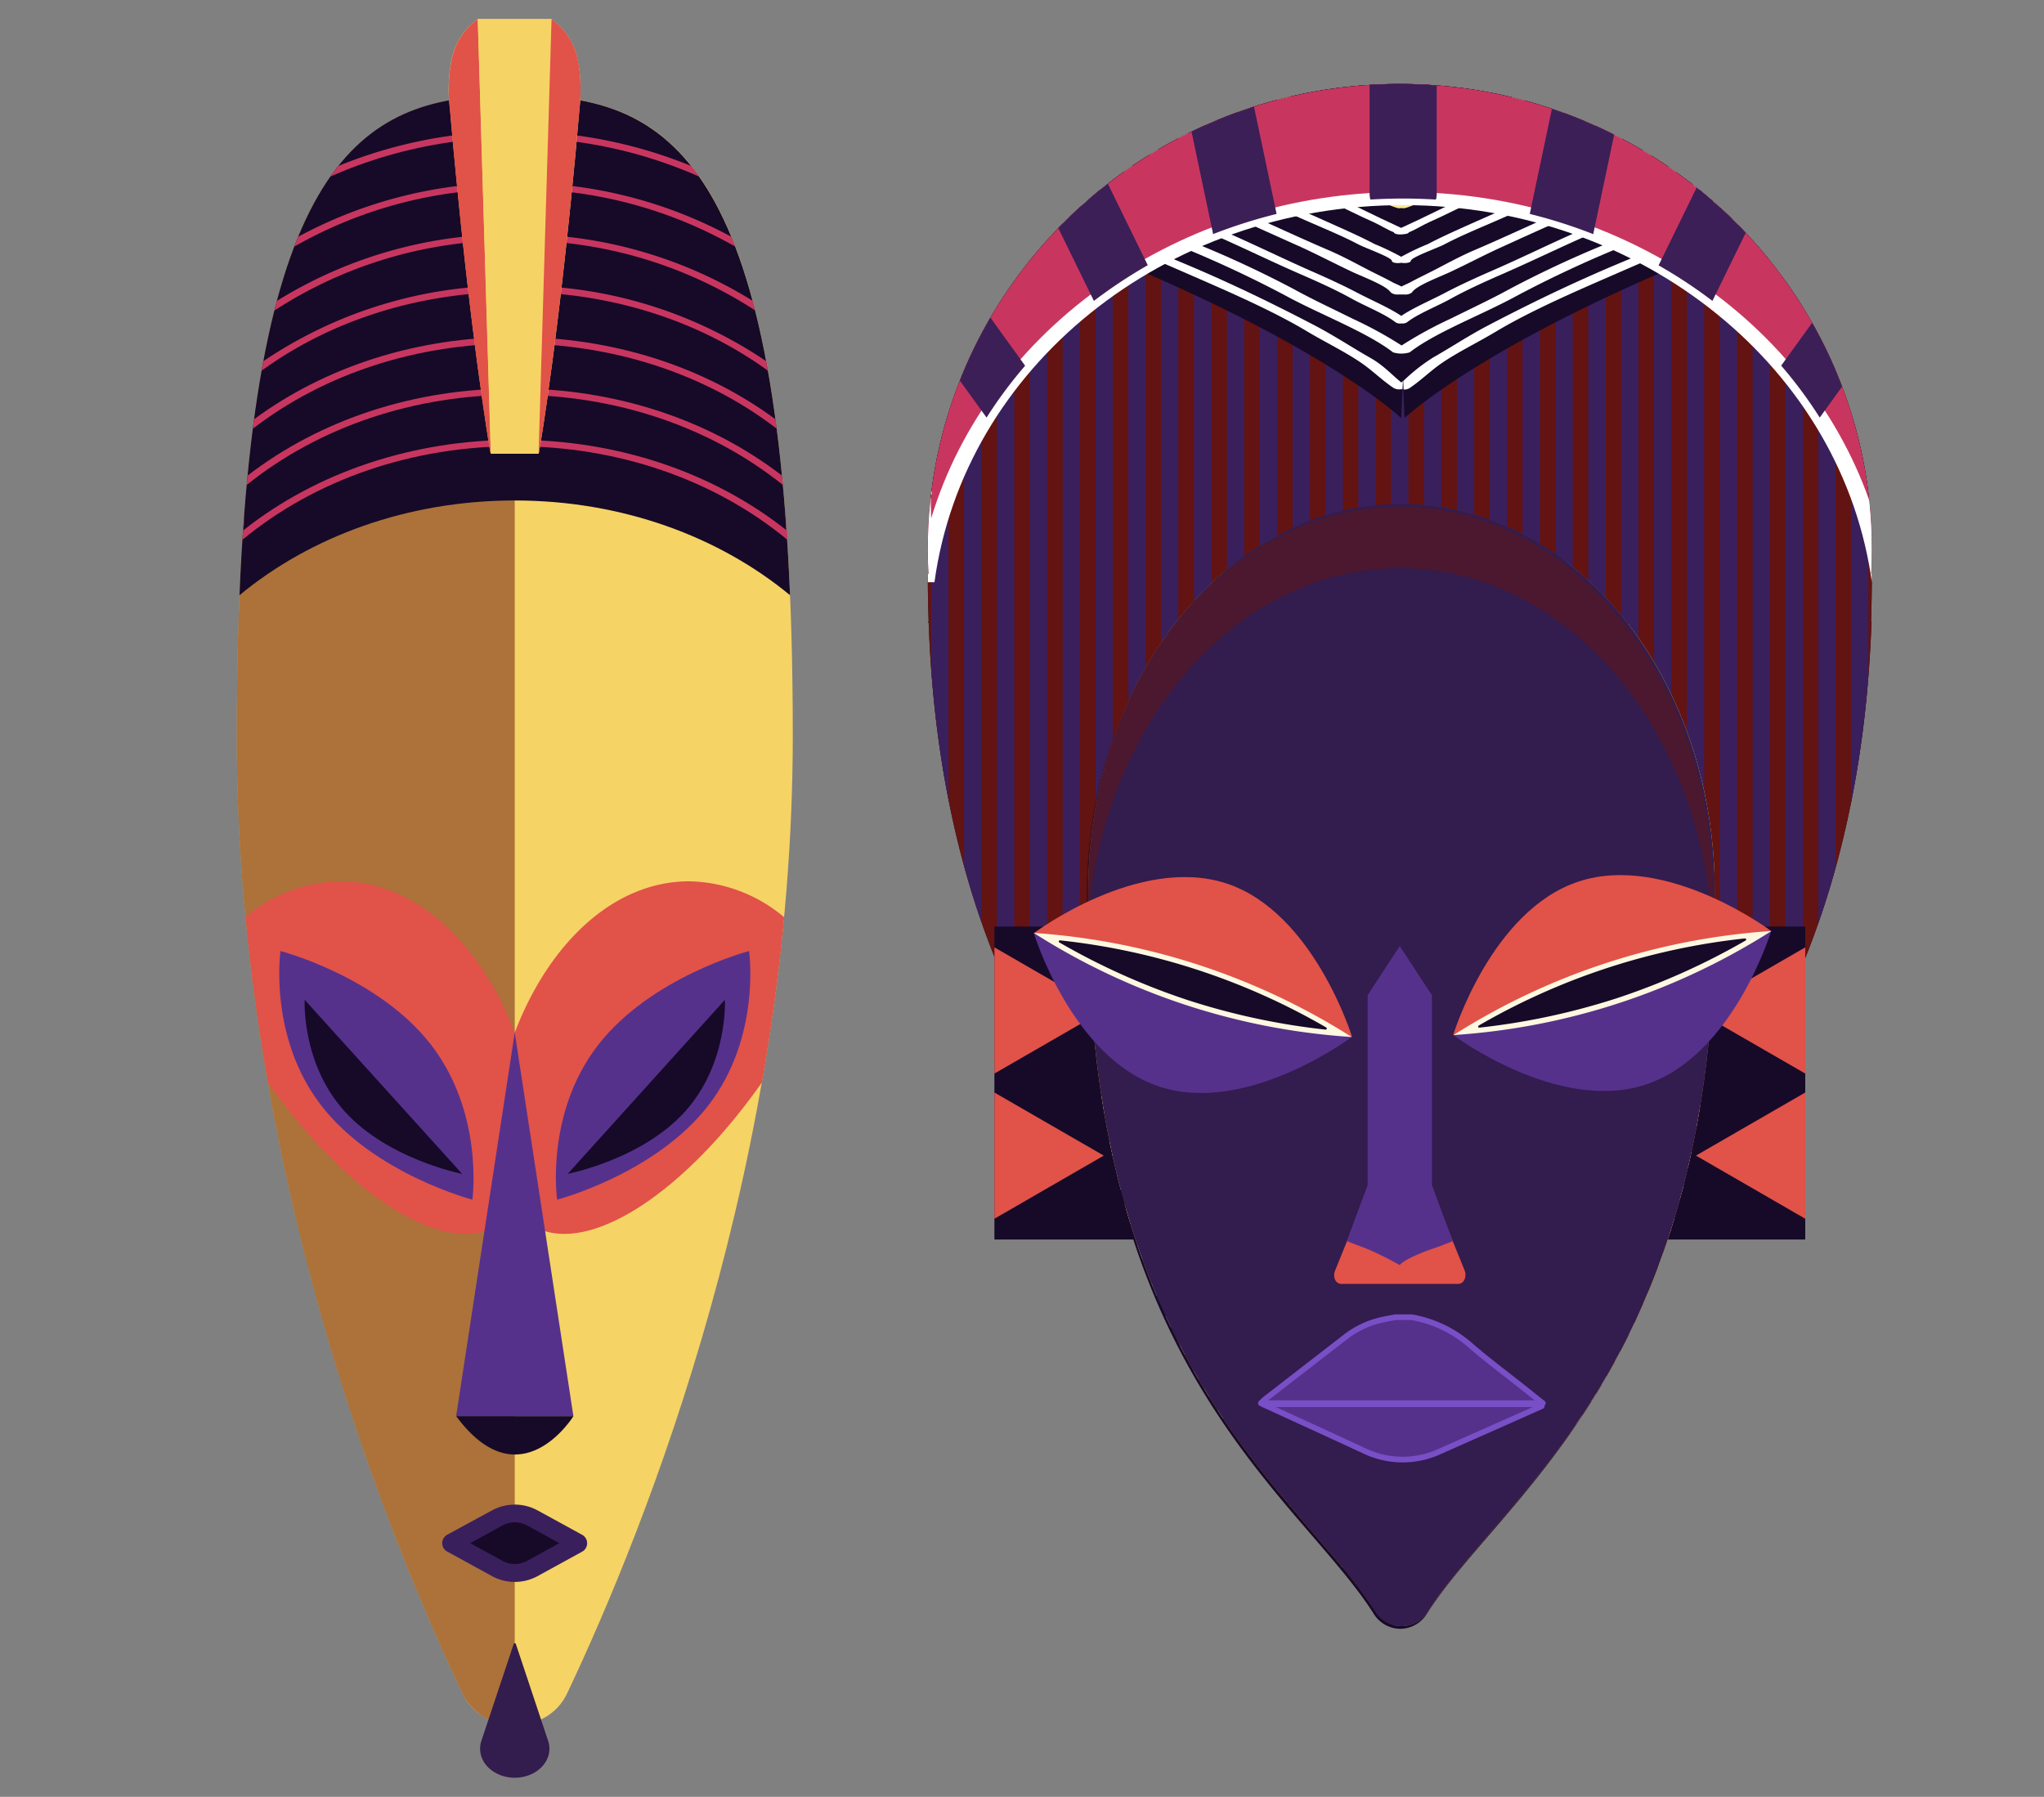 <svg xmlns="http://www.w3.org/2000/svg" xmlns:xlink="http://www.w3.org/1999/xlink" width="360" height="316.48" viewBox="0 0 360 316.48"><rect x="0" y="0" width="360" height="316.48" fill="#808080" stroke="none"/><defs><clipPath id="a"><path d="M329.68,101.08h-.11c.07-1.42.11-2.85.11-4.29,0-45.24-37.17-81.92-83.05-82h-.08c-45.91,0-83.14,36.69-83.14,82q0,2.16.12,4.29h-.12v.25c0,2.71.06,5.4.15,8.08l-.15.21h.15c3.17,89.21,56.42,115.07,75.91,139.48a9,9,0,0,0,7.16,3.27h0a9,9,0,0,0,7.07-3.27c19.48-24.4,72.69-50.2,75.91-139.35h-.08v-.13h.15l-.14-.21q.13-4,.14-8.08Z" fill="#631311"/></clipPath><linearGradient id="b" x1="246.51" y1="50.91" x2="247.12" y2="50.91" gradientUnits="userSpaceOnUse"><stop offset="0" stop-color="#fb2"/><stop offset="0.41" stop-color="#ffe586"/><stop offset="0.51" stop-color="#ffe78f"/><stop offset="0.66" stop-color="#ffeca7"/><stop offset="0.84" stop-color="#fff4cb"/><stop offset="0.91" stop-color="#ffe586"/><stop offset="0.93" stop-color="#ffe382"/><stop offset="0.95" stop-color="#ffde76"/><stop offset="0.96" stop-color="#ffd662"/><stop offset="0.98" stop-color="#ffca46"/><stop offset="1" stop-color="#fb2"/></linearGradient><linearGradient id="c" x1="192.77" y1="25.41" x2="301.2" y2="25.41" xlink:href="#b"/><linearGradient id="d" x1="197.69" y1="21.89" x2="296.27" y2="21.89" xlink:href="#b"/><linearGradient id="e" x1="205.32" y1="18.18" x2="288.62" y2="18.18" xlink:href="#b"/><clipPath id="f"><path d="M302,160.53h-.08c0-1.18.08-2.37.08-3.57,0-37.64-24.67-68.16-55.11-68.2h-.06c-30.46,0-55.16,30.53-55.16,68.2,0,1.2,0,2.39.07,3.57h-.07v.21q0,3.38.09,6.72l-.09.18h.1c2.1,74.23,37.43,95.75,50.37,116.06a5.55,5.55,0,0,0,4.75,2.72h0a5.55,5.55,0,0,0,4.69-2.72c12.93-20.3,48.23-41.77,50.37-115.95h-.05v-.11h.1l-.1-.18c.06-2.23.1-4.47.1-6.72Z" fill="none"/></clipPath></defs><title>Punu masks</title><g style="isolation:isolate"><path d="M329.68,101.08h-.11c.07-1.42.11-2.85.11-4.29,0-45.24-37.17-81.92-83.05-82h-.08c-45.91,0-83.14,36.69-83.14,82q0,2.16.12,4.29h-.12v.25c0,2.71.06,5.4.15,8.08l-.15.21h.15c3.17,89.21,56.42,115.07,75.91,139.48a9,9,0,0,0,7.16,3.27h0a9,9,0,0,0,7.07-3.27c19.48-24.4,72.69-50.2,75.91-139.35h-.08v-.13h.15l-.14-.21q.13-4,.14-8.08Z" fill="#160a28"/><path d="M329.68,101.08h-.11c.07-1.42.11-2.85.11-4.29,0-45.24-37.17-81.92-83.05-82h-.08c-45.91,0-83.14,36.69-83.14,82q0,2.16.12,4.29h-.12v.25c0,2.71.06,5.4.15,8.08l-.15.21h.15c3.17,89.21,56.42,115.07,75.91,139.48a9,9,0,0,0,7.16,3.27h0a9,9,0,0,0,7.07-3.27c19.48-24.4,72.69-50.2,75.91-139.35h-.08v-.13h.15l-.14-.21q.13-4,.14-8.08Z" fill="#631311"/><g clip-path="url(#a)"><path d="M159.75,240.52a1.53,1.53,0,0,1-1.53-1.53V-4.13a1.54,1.54,0,0,1,1.53-1.53,1.54,1.54,0,0,1,1.53,1.53V239A1.53,1.53,0,0,1,159.75,240.52Z" fill="#3a1f5d"/><path d="M165.54,240.52A1.52,1.52,0,0,1,164,239V-4.13a1.53,1.53,0,0,1,1.53-1.53,1.53,1.53,0,0,1,1.52,1.53V239A1.52,1.52,0,0,1,165.54,240.52Z" fill="#3a1f5d"/><path d="M171.32,240.52A1.52,1.52,0,0,1,169.8,239V-4.13a1.53,1.53,0,0,1,1.52-1.53,1.53,1.53,0,0,1,1.53,1.53V239A1.52,1.52,0,0,1,171.32,240.52Z" fill="#3a1f5d"/><path d="M177.11,240.52a1.52,1.52,0,0,1-1.52-1.53V-4.13a1.53,1.53,0,0,1,1.52-1.53,1.54,1.54,0,0,1,1.53,1.53V239A1.53,1.53,0,0,1,177.11,240.52Z" fill="#3a1f5d"/><path d="M182.9,240.52a1.53,1.53,0,0,1-1.53-1.53V-4.13a1.54,1.54,0,0,1,1.53-1.53,1.53,1.53,0,0,1,1.52,1.53V239A1.52,1.52,0,0,1,182.9,240.52Z" fill="#3a1f5d"/><path d="M188.68,240.52a1.52,1.52,0,0,1-1.52-1.53V-4.13a1.53,1.53,0,0,1,1.52-1.53,1.53,1.53,0,0,1,1.53,1.53V239A1.52,1.52,0,0,1,188.68,240.52Z" fill="#3a1f5d"/><path d="M194.47,240.52a1.53,1.53,0,0,1-1.53-1.53V-4.13a1.54,1.54,0,0,1,1.53-1.53A1.54,1.54,0,0,1,196-4.13V239A1.53,1.53,0,0,1,194.47,240.52Z" fill="#3a1f5d"/><path d="M200.26,240.52a1.52,1.52,0,0,1-1.53-1.53V-4.13a1.53,1.53,0,0,1,1.53-1.53,1.53,1.53,0,0,1,1.52,1.53V239A1.52,1.52,0,0,1,200.26,240.52Z" fill="#3a1f5d"/><path d="M206,240.52a1.52,1.52,0,0,1-1.52-1.53V-4.13A1.53,1.53,0,0,1,206-5.66a1.53,1.53,0,0,1,1.53,1.53V239A1.52,1.52,0,0,1,206,240.52Z" fill="#3a1f5d"/><path d="M211.83,240.52A1.53,1.53,0,0,1,210.3,239V-4.13a1.54,1.54,0,0,1,1.53-1.53,1.54,1.54,0,0,1,1.53,1.53V239A1.53,1.53,0,0,1,211.83,240.52Z" fill="#3a1f5d"/><path d="M217.62,240.52a1.52,1.52,0,0,1-1.53-1.53V-4.13a1.53,1.53,0,0,1,1.53-1.53,1.53,1.53,0,0,1,1.52,1.53V239A1.52,1.52,0,0,1,217.62,240.52Z" fill="#3a1f5d"/><path d="M223.4,240.52a1.52,1.52,0,0,1-1.52-1.53V-4.13a1.53,1.53,0,0,1,1.52-1.53,1.53,1.53,0,0,1,1.53,1.53V239A1.52,1.52,0,0,1,223.4,240.52Z" fill="#3a1f5d"/><path d="M229.19,240.52a1.53,1.53,0,0,1-1.53-1.53V-4.13a1.54,1.54,0,0,1,1.53-1.53,1.54,1.54,0,0,1,1.53,1.53V239A1.53,1.53,0,0,1,229.19,240.52Z" fill="#3a1f5d"/><path d="M235,240.52a1.52,1.52,0,0,1-1.53-1.53V-4.13A1.53,1.53,0,0,1,235-5.66a1.53,1.53,0,0,1,1.52,1.53V239A1.52,1.52,0,0,1,235,240.52Z" fill="#3a1f5d"/><path d="M240.76,240.52a1.52,1.52,0,0,1-1.52-1.53V-4.13a1.53,1.53,0,0,1,1.52-1.53,1.54,1.54,0,0,1,1.53,1.53V239A1.53,1.53,0,0,1,240.76,240.52Z" fill="#3a1f5d"/><path d="M246.55,240.52A1.53,1.53,0,0,1,245,239V-4.13a1.54,1.54,0,0,1,1.53-1.53,1.54,1.54,0,0,1,1.53,1.53V239A1.53,1.53,0,0,1,246.55,240.52Z" fill="#3a1f5d"/><path d="M252.33,240.52a1.52,1.52,0,0,1-1.52-1.53V-4.13a1.53,1.53,0,0,1,1.52-1.53,1.53,1.53,0,0,1,1.53,1.53V239A1.52,1.52,0,0,1,252.33,240.52Z" fill="#3a1f5d"/><path d="M258.12,240.52A1.52,1.52,0,0,1,256.6,239V-4.13a1.53,1.53,0,0,1,1.52-1.53,1.54,1.54,0,0,1,1.53,1.53V239A1.53,1.53,0,0,1,258.12,240.52Z" fill="#3a1f5d"/><path d="M263.91,240.52a1.53,1.53,0,0,1-1.53-1.53V-4.13a1.54,1.54,0,0,1,1.53-1.53,1.53,1.53,0,0,1,1.52,1.53V239A1.52,1.52,0,0,1,263.91,240.52Z" fill="#3a1f5d"/><path d="M269.69,240.52a1.52,1.52,0,0,1-1.52-1.53V-4.13a1.53,1.53,0,0,1,1.52-1.53,1.53,1.53,0,0,1,1.53,1.53V239A1.52,1.52,0,0,1,269.69,240.52Z" fill="#3a1f5d"/><path d="M275.48,240.52A1.52,1.52,0,0,1,274,239V-4.13a1.53,1.53,0,0,1,1.52-1.53A1.53,1.53,0,0,1,277-4.13V239A1.52,1.52,0,0,1,275.48,240.52Z" fill="#3a1f5d"/><path d="M281.27,240.52a1.52,1.52,0,0,1-1.53-1.53V-4.13a1.53,1.53,0,0,1,1.53-1.53,1.54,1.54,0,0,1,1.53,1.53V239A1.53,1.53,0,0,1,281.27,240.52Z" fill="#3a1f5d"/><path d="M287.05,240.52a1.52,1.52,0,0,1-1.52-1.53V-4.13a1.53,1.53,0,0,1,1.52-1.53,1.53,1.53,0,0,1,1.53,1.53V239A1.52,1.52,0,0,1,287.05,240.52Z" fill="#3a1f5d"/><path d="M292.84,240.52a1.52,1.52,0,0,1-1.52-1.53V-4.13a1.53,1.53,0,0,1,1.52-1.53,1.54,1.54,0,0,1,1.53,1.53V239A1.53,1.53,0,0,1,292.84,240.52Z" fill="#3a1f5d"/><path d="M298.63,240.52A1.52,1.52,0,0,1,297.1,239V-4.13a1.53,1.53,0,0,1,1.53-1.53,1.53,1.53,0,0,1,1.52,1.53V239A1.52,1.52,0,0,1,298.63,240.52Z" fill="#3a1f5d"/><path d="M304.41,240.52a1.52,1.52,0,0,1-1.52-1.53V-4.13a1.53,1.53,0,0,1,1.52-1.53,1.53,1.53,0,0,1,1.53,1.53V239A1.52,1.52,0,0,1,304.41,240.52Z" fill="#3a1f5d"/><path d="M310.2,240.52a1.53,1.53,0,0,1-1.53-1.53V-4.13a1.54,1.54,0,0,1,1.53-1.53,1.54,1.54,0,0,1,1.53,1.53V239A1.53,1.53,0,0,1,310.2,240.52Z" fill="#3a1f5d"/><path d="M316,240.52a1.52,1.52,0,0,1-1.53-1.53V-4.13A1.53,1.53,0,0,1,316-5.66a1.53,1.53,0,0,1,1.52,1.53V239A1.52,1.52,0,0,1,316,240.52Z" fill="#3a1f5d"/><path d="M321.77,240.52a1.52,1.52,0,0,1-1.52-1.53V-4.13a1.53,1.53,0,0,1,1.52-1.53,1.53,1.53,0,0,1,1.53,1.53V239A1.52,1.52,0,0,1,321.77,240.52Z" fill="#3a1f5d"/><path d="M327.56,240.52A1.53,1.53,0,0,1,326,239V-4.13a1.54,1.54,0,0,1,1.53-1.53,1.54,1.54,0,0,1,1.53,1.53V239A1.53,1.53,0,0,1,327.56,240.52Z" fill="#3a1f5d"/><path d="M333.35,240.52a1.52,1.52,0,0,1-1.53-1.53V-4.13a1.53,1.53,0,0,1,1.53-1.53,1.53,1.53,0,0,1,1.52,1.53V239A1.52,1.52,0,0,1,333.35,240.52Z" fill="#3a1f5d"/><path d="M334.72,32.39a189.24,189.24,0,0,0-43-20.8,148.9,148.9,0,0,0-44.52-7.52H247a148.86,148.86,0,0,0-44.52,7.52,189.24,189.24,0,0,0-43,20.8c66.28,21.2,87.31,41.25,87.31,41.25l.29-6.86.29,6.86S268.44,53.59,334.72,32.39Z" fill="#160a28"/><path d="M247.12,50.91h-.61l.31,0Z" fill="url(#b)"/><path d="M247.1,67.13l-.28.24c-1.81-1.45-3.1-3-5.51-4.36-3.3-1.88-6.28-3.87-9.77-5.7-7.12-3.72-14.63-7.38-22.76-10.8-8.29-3.49-16.84-6.84-25.66-10.14C177,34.11,171,31.56,163.77,29.7l-1.7,1.06c3.14.88,6.39,1.72,9.21,2.76,3.63,1.34,7.24,2.7,10.86,4,8.45,3.15,16.91,6.29,24.68,9.68,8.18,3.57,16.82,7.22,23.48,11.22,3.12,1.86,6.87,3.68,9.63,5.62,2,1.41,3.48,2.93,5.54,4.31a2.11,2.11,0,0,0,1.35.2H247Z" fill="#fff"/><path d="M332,30.64l-1.69-1.05c-7.37,1.87-13.58,4.47-19.78,6.78-8.82,3.3-17.37,6.65-25.66,10.14s-15.64,7.08-22.76,10.8c-3.49,1.83-6.47,3.82-9.77,5.7a32.5,32.5,0,0,0-5.19,4.1l.06,1.5a1.81,1.81,0,0,0,1-.22c2.06-1.38,3.54-2.9,5.54-4.31,2.77-1.94,6.52-3.76,9.63-5.62,6.66-4,15.3-7.65,23.49-11.22,7.76-3.39,16.22-6.53,24.67-9.68,3.62-1.34,7.23-2.7,10.86-4C325.29,32.43,328.71,31.57,332,30.64Z" fill="#fff"/><path d="M183.79,33.63c7,3,14.39,5.89,21.65,8.81a201.62,201.62,0,0,1,21.17,9.73c6,3.26,14.12,6.32,18.74,9.89a5,5,0,0,0,2.93,0c4.62-3.57,12.78-6.63,18.74-9.89a201.62,201.62,0,0,1,21.17-9.73c7.27-2.92,14.64-5.81,21.66-8.81,5.17-2.22,11.37-4,17.25-6l-1.87-1.08a152,152,0,0,0-16,5.72c-7.45,3.2-15.29,6.27-23,9.37a187.87,187.87,0,0,0-20.58,9.39c-3.16,1.74-6.79,3.42-10.16,5.1a71.71,71.71,0,0,0-8.63,4.72,71.87,71.87,0,0,0-8.64-4.72c-3.37-1.68-7-3.36-10.15-5.1a188.92,188.92,0,0,0-20.59-9.39c-7.72-3.1-15.55-6.17-23-9.37a152,152,0,0,0-15.63-5.6c-.64.36-1.26.73-1.88,1.09C172.69,29.69,178.73,31.46,183.79,33.63Z" fill="#fff"/><path d="M178.81,27.36c3.12,1.13,5.91,2.39,8.95,3.56C195,33.7,202,36.57,209.13,39.41s13.26,6,20,8.92c3.19,1.39,6.28,2.79,9,4.31,2.49,1.37,5.75,2.63,7.65,4.12a1.46,1.46,0,0,0,1,.21h.09a1.48,1.48,0,0,0,.95-.21c1.9-1.49,5.17-2.75,7.65-4.12,2.74-1.52,5.83-2.92,9-4.31,6.77-2.94,12.93-6.09,20-8.92s14.11-5.71,21.37-8.49c3-1.17,5.83-2.43,8.95-3.56,2.38-.86,4.85-1.68,7.2-2.55l-1.7-.92c-5.46,1.77-10.15,4-15.11,5.86-7.72,2.92-14.88,6-22.41,9-7.13,2.83-13.24,6-20,8.94-2.91,1.27-5.63,2.51-8.22,3.87s-5.61,2.63-7.75,4.08c-2.15-1.45-5.21-2.74-7.76-4.08s-5.31-2.6-8.22-3.87c-6.77-3-12.88-6.11-20-8.94-7.53-3-14.69-6.1-22.41-9-4.85-1.83-9.43-4-14.73-5.74l-1.72.93C174.21,25.76,176.55,26.54,178.81,27.36Z" fill="#fff"/><path d="M211.47,35.64c6.08,2.66,12,5.33,17.94,8,3,1.39,5.79,2.85,8.76,4.25,2,.93,6,2.41,6.78,3.62a1.87,1.87,0,0,0,1.29.36h.27l.31,0,.3,0h.27a1.85,1.85,0,0,0,1.29-.36c.74-1.21,4.8-2.69,6.77-3.62,3-1.4,5.73-2.86,8.77-4.25,5.9-2.7,11.86-5.37,17.94-8,10.9-4.75,23.14-9,34.81-13.48l-1.68-.84c-2.57.81-4.87,1.73-7.17,2.65-3.21,1.29-6.82,2.44-10,3.74-6.38,2.59-13,5-19.16,7.73-6.52,2.84-12.69,5.8-19.28,8.62-2.74,1.18-5.06,2.49-7.53,3.75-1.26.64-2.57,1.26-3.77,1.92-.4.21-1.11.5-1.54.74-.44-.24-1.15-.53-1.55-.74-1.2-.66-2.5-1.28-3.77-1.92-2.47-1.26-4.79-2.57-7.53-3.75-6.58-2.82-12.76-5.78-19.28-8.62-6.16-2.69-12.78-5.14-19.16-7.73-3.2-1.3-6.81-2.45-10-3.74-2.18-.88-4.38-1.75-6.8-2.53l-1.71.85C188.58,26.72,200.68,30.94,211.47,35.64ZM246.82,50.9h.3l-.3,0-.31,0Z" fill="#fff"/><path d="M194.67,24.25c6.15,2.39,12.25,4.74,18.18,7.2s11.59,4.95,17.29,7.45c3.08,1.35,6.37,2.7,9.11,4.15,1.19.63,5.86,2.28,5.9,2.9,0,.36,1,.47,1.67.33.63.14,1.63,0,1.66-.33,0-.62,4.71-2.27,5.9-2.9,2.74-1.45,6-2.8,9.11-4.15,5.7-2.5,11.41-5,17.29-7.45s12-4.81,18.18-7.2c4.12-1.6,8.66-3,13.08-4.49l-2-.92c-4.69,1.41-8.89,3.16-13,4.71-6.68,2.53-13,5.13-19.36,7.79s-12.4,5.32-18.44,8c-2.67,1.2-5.37,2.39-7.77,3.66a42.71,42.71,0,0,0-4.68,2.23A43.71,43.71,0,0,0,242.13,43c-2.4-1.27-5.1-2.46-7.77-3.66q-9.06-4.07-18.44-8c-6.32-2.66-12.67-5.26-19.36-7.79-4-1.51-8.06-3.21-12.61-4.6l-2,.93C186.25,21.3,190.66,22.7,194.67,24.25Z" fill="#fff"/><path d="M199.4,21.46c6.71,2.34,13.28,4.75,19.51,7.27,5.37,2.16,10.32,4.48,15.31,6.76,2.6,1.19,5,2.45,7.64,3.61,1.25.56,2.3,1.28,3.64,1.82,0,.24.65.42,1.32.37s1.27-.13,1.31-.37c1.34-.54,2.39-1.26,3.65-1.82,2.65-1.16,5-2.42,7.63-3.61,5-2.28,9.94-4.6,15.31-6.76,6.23-2.52,12.8-4.93,19.51-7.27,4-1.39,8.26-2.75,12.28-4.18l-2-.83c-10.86,3.41-20.8,7.35-30.57,11.13-10.06,3.89-18.05,8.4-27.16,12.56-9.12-4.16-17.11-8.67-27.17-12.56-9.66-3.74-19.5-7.63-30.23-11l-2,.84C191.37,18.78,195.5,20.1,199.4,21.46Z" fill="#fff"/><path d="M201.38,18c6.21,2.22,12.3,4.48,18.16,6.83,5.66,2.26,11.34,4.59,16.29,7.08,2.28,1.14,5.25,2.13,7.3,3.34a10.84,10.84,0,0,0,3,1.39,1.66,1.66,0,0,0,.7,0,1.61,1.61,0,0,0,.69,0,10.7,10.7,0,0,0,3-1.39c2.05-1.21,5-2.2,7.3-3.34,4.95-2.49,10.63-4.82,16.29-7.08,5.87-2.35,12-4.61,18.16-6.83,2.8-1,5.9-1.93,8.95-2.88-.78-.31-1.56-.62-2.36-.92-9,2.92-17.43,6.13-25.46,9.34-5.37,2.15-10.73,4.35-15.6,6.65-3.43,1.62-9,3.54-11,5.59-2-2-7.53-4-11-5.59-4.87-2.3-10.23-4.5-15.6-6.65-7.93-3.17-16.29-6.34-25.13-9.24l-2.35.92C195.71,16.11,198.68,17,201.38,18Z" fill="url(#c)"/><path d="M222.63,21.54c8,3.07,16.25,6.11,23.07,9.53.06.11.27.22.63.26l.21,0h.55l.21,0c.36,0,.57-.15.63-.26,6.82-3.42,15.08-6.46,23.07-9.53,4.13-1.58,8.59-3.08,12.92-4.59,3.87-1.34,8.31-2.47,12.35-3.74l-2.21-.81c-9.44,2.64-18.16,5.72-26.28,8.86-5.11,2-10.17,3.9-14.88,6-2.07.93-4.25,1.8-6.08,2.79h0c-1.83-1-4-1.86-6.08-2.79-4.71-2.11-9.77-4-14.87-6-8-3.11-16.65-6.14-26-8.76l-2.22.81c4,1.23,8.25,2.33,12,3.64C214,18.46,218.51,20,222.63,21.54Z" fill="url(#d)"/><path d="M209.88,12.12c4.13,1.47,8.4,2.93,12.31,4.48,4.41,1.76,9.08,3.43,13.39,5.22,2.1.88,4.25,1.76,6.33,2.65.2.09,2.78,1.09,3.52,1.53a.13.13,0,0,0,0,.17l.2.19a3,3,0,0,0,2.31,0l.2-.19a.13.13,0,0,0,0-.17c.74-.44,3.32-1.44,3.53-1.53,2.08-.89,4.22-1.77,6.33-2.65,4.3-1.79,9-3.46,13.38-5.22,3.91-1.55,8.18-3,12.31-4.48,1.56-.55,3.2-1.06,4.87-1.56-.88-.28-1.76-.55-2.63-.8-6.41,2-12.31,4.37-17.74,6.57-4.43,1.78-9.06,3.48-13.38,5.31-2.53,1.07-5.66,2.66-8.05,3.68-2.4-1-5.53-2.61-8.06-3.68-4.32-1.83-9-3.53-13.38-5.31-5.35-2.16-11.15-4.47-17.45-6.47-.86.25-1.73.52-2.61.79C206.89,11.12,208.42,11.6,209.88,12.12Z" fill="url(#e)"/><path d="M331.83,85.92h-.12c.08-1.34.12-2.68.12-4,0-42.56-37.88-77.06-84.62-77.1h-.08c-46.77,0-84.69,34.52-84.69,77.1,0,1.36,0,2.7.11,4h-.11v.23q0,3.82.14,7.6a1.33,1.33,0,0,1-.14.19h.15q.16,4.28.5,8.48c5.22-38,40.85-67.45,84-67.45h.08c43.29,0,79,29.65,84,67.84.23-2.9.42-5.81.53-8.74h-.08v-.13h.16l-.15-.19q.15-3.78.15-7.6Z" fill="#c83660"/><path d="M329.73,102.92c-5-38-40.48-66.76-82.52-66.79s-77.43,28.55-82.63,66.42l-3,0c-.21-2.59-.36-5-.46-7.4H159.8l1.27-1.65c-.09-2.58-.13-5-.13-7.3V84.77H161c0-1-.06-2-.06-2.89,0-43.15,38.66-78.25,86.19-78.25s86.2,35.15,86.2,78.25c0,1,0,1.92-.06,2.89h.05v1.38c0,2.19,0,4.47-.12,6.77h0v.59l1.2,1.59h-1.22c-.11,2.47-.28,5-.5,7.78Zm-82.6-69.1c39.33,0,73.05,24.06,83.13,57.5,0-1.44.06-2.86.07-4.25h-.18l.07-1.2c.07-1.34.11-2.68.11-4C330.33,40,293,6,247.21,5.93h-.1c-45.85,0-83.18,34.07-83.18,75.95,0,1.29,0,2.63.12,4l.07,1.2h-.18c0,1.38,0,2.78.06,4.23C174.11,57.86,207.91,33.82,247.13,33.82Z" fill="#fff"/><path d="M247.21,4.78h-.08c-2,0-4,.07-5.91.19V34.21a3.24,3.24,0,0,0,.15.94c1.9-.12,3.83-.18,5.76-.18h.08c1.91,0,3.81.07,5.69.18a3.24,3.24,0,0,0,.14-.94V5C251.11,4.85,249.17,4.78,247.21,4.78Z" fill="#3c1f56"/><path d="M218.84,9.2a87.8,87.8,0,0,0-11,4.39l5.8,27.55,0,.1a91.25,91.25,0,0,1,11.2-3.56Z" fill="#3c1f56"/><path d="M192.66,53a86.67,86.67,0,0,1,9.49-6.29L191.07,24.1a81.21,81.21,0,0,0-8.63,8Z" fill="#3c1f56"/><path d="M173.76,73.55a77.15,77.15,0,0,1,6.79-9.13L170.06,49.88a71.57,71.57,0,0,0-4.73,12Z" fill="#3c1f56"/><path d="M275.43,9.2l-6,28.48a88.56,88.56,0,0,1,11.2,3.57l0-.11,5.8-27.55A89.2,89.2,0,0,0,275.43,9.2Z" fill="#3c1f56"/><path d="M301.6,53l10.23-20.91a82.19,82.19,0,0,0-8.63-8L292.12,46.74A85.2,85.2,0,0,1,301.6,53Z" fill="#3c1f56"/><path d="M320.5,73.55l8.44-11.69a72.43,72.43,0,0,0-4.73-12l-10.5,14.54A77.15,77.15,0,0,1,320.5,73.55Z" fill="#3c1f56"/></g><rect x="175.14" y="163.2" width="142.81" height="55.12" fill="#160a28"/><polygon points="194.4 203.54 175.14 192.43 175.14 214.66 194.4 203.54 175.14 192.43 175.14 214.66 194.4 203.54" fill="#e15249"/><polygon points="194.4 177.98 175.14 166.86 175.14 189.09 194.4 177.98 175.14 166.86 175.14 189.09 194.4 177.98" fill="#e15249"/><polygon points="298.7 177.98 317.95 189.09 317.95 166.86 298.7 177.98 317.95 189.09 317.95 166.86 298.7 177.98" fill="#e15249"/><polygon points="298.7 203.54 317.95 214.66 317.95 192.43 298.7 203.54 317.95 214.66 317.95 192.43 298.7 203.54" fill="#e15249"/><path d="M301.71,161h-.07c.05-1.18.08-2.37.08-3.56,0-37.65-24.68-68.17-55.12-68.21h0c-30.47,0-55.17,30.54-55.17,68.21,0,1.19,0,2.38.08,3.56h-.08v.21c0,2.25,0,4.49.1,6.72l-.1.18h.1c2.1,74.23,37.44,95.75,50.37,116.06a5.57,5.57,0,0,0,4.75,2.72h0a5.57,5.57,0,0,0,4.7-2.72c12.92-20.3,48.23-41.77,50.36-116h-.05v-.11h.11a1.62,1.62,0,0,1-.1-.18c.06-2.23.1-4.47.1-6.72C301.72,161.14,301.71,161.07,301.71,161Z" fill="#160a28"/><g clip-path="url(#f)"><g style="mix-blend-mode:overlay"><path d="M280.36,271.69c.05-4-1.56-7.95-2.21-11.92-.27-1.73-.77-3.45-1.08-5.18-.12-.76.21-1.53,0-2.3a16.87,16.87,0,0,1-1-2.48c-.56-4.41.06-9,.06-13.38,0-1.09.09-2.19,0-3.28s-.95-2-.89-2.93c.06-1.26.9-2.42.88-3.75,0-1.14,0-2.27,0-3.4,0-5.76-1.29-12,.83-17.66.49-1.28-.13-2.54.2-3.81.26-1.08,1.09-1.88,1.13-3a35,35,0,0,1,.06-4.47c-.93.35-1.84.71-2.73,1.07-.51.23-1.3.05-1.3-.3V182.21c0-.4,1-.57,1.43-.25s.84.56,1.28.84c-.85-1.77.5-3.41,1.16-5.32.31-.9-.17-1.82.05-2.74s1-1.58,1.13-2.5a7,7,0,0,0,0-2.73c-.28-.79-1.08-1.37-1.16-2.19a7.79,7.79,0,0,1,1.61-5.17,44.67,44.67,0,0,1,2.71-3.88v-7c0-.24.42-.44.9-.41a38.8,38.8,0,0,1,5.54.76.61.61,0,0,0,.05-.12c.91-2.79-2.28-5.45-5.15-7.67-1.45-1.12-3.21-2.18-4.55-3.26-1.56-1.25-1.32-3-2.13-4.4-.64-1.12-2.39-2.16-3.28-3.24-1.05-1.26-.34-2.51-1-3.86-.43-.88-1.16-1.1-1.14-2.17,0-.81,0-1.63,0-2.45,0-1.55,0-3.09,0-4.64.05-3.15-4.78-5.55-3.27-8.78.63-1.37,2.35-2.85,3-4.34s1.58-3.1,2.38-4.65a54.25,54.25,0,0,1,5.62-7.87c1.46-1.85,2.74-3.68,4.33-5.48a1.83,1.83,0,0,1,.13-.16,113.65,113.65,0,0,0-16.51-1.23c-20.46,0-40.6,6-51.62,13a5.11,5.11,0,0,0,.19,1.69c.33.76,1.42,1.66,1.82,2.5a90.79,90.79,0,0,0,5.34,8.75c1.95,3.16,3.4,6.31,5.63,9.29,1.22,1.63,1.94,3.29,2.95,4.92a21.31,21.31,0,0,1,2.37,4.92c.51,1.63,1.67,3.26,2.26,4.92s-.07,3.55-.07,5.18v10.11c0,.72,0,1.44,0,2.15,0,1.28-.48,1.89-1,3-.82,1.9-.09,4.34-.09,6.31a14.68,14.68,0,0,0,.23,3.22,26.44,26.44,0,0,0,7.08-3.54,3.49,3.49,0,0,1,3.71.12c1,.92,2.37,2.34,4.38,4.48a.72.72,0,0,1,.22.42c.91,6.81-8.89,8-14.46,8.16.35.65.92,1.15,1,1.87a22.64,22.64,0,0,1,0,2.73c0,1.24,1,2.07,1.12,3.28.39,3.85-.36,7.75-.06,11.61.06,1,.79,1.52,1.14,2.44a4.46,4.46,0,0,1,0,2.06,128.23,128.23,0,0,1,16.85,4.24,117.13,117.13,0,0,1-16.86.56,11.76,11.76,0,0,1-.33,2.58c-.44,1.64.26,3.24.26,4.92v4.91a21.34,21.34,0,0,0-.08,4,16,16,0,0,1,8.1,3.31c.65.56.07,1.27-1.14,1.44a58.17,58.17,0,0,0-6.53,1.32,5.27,5.27,0,0,0-.39,1.41c-.16,1.57.63,3.36.09,4.92-.78,2.27-2.44,4.51-3.27,6.78a12.63,12.63,0,0,0-1.09,2.52c-.12.89.16,1.81.06,2.73-.13,1.14-1.11,2-1.14,3.15s-.69,1.78-1.1,2.82c-.2.47.25,1.09.11,1.56-.19.67-.94,1.09-1.18,1.74-.31.84.07,1.88.06,2.73,0,1.84,2.11,3.22,3.51,4.91,1.66,2,2.9,4.38,2.94,6.57s-1.42,4.53-2.22,6.68a10.23,10.23,0,0,0-.38,4.5,54.39,54.39,0,0,0,18.42,3h13.14v-.08h0v.08h13.17c1,0,2,0,3-.08-.37-1-.73-2.05-1.14-3.07A24.5,24.5,0,0,1,280.36,271.69Z" fill="#722a0b"/><path d="M319.92,100.82c-.79,1-1.78,1.87-2.56,2.86a45.63,45.63,0,0,0-4.69,6.54c-.59,1.17-.83,2.38-1.41,3.56a42,42,0,0,0-2,3.82,9.13,9.13,0,0,0,.88,7.11c1.53,2.41,3.47,4.84,3.47,7.37,0,1.3-1,2.3-1.1,3.56,0,.51.34,1.16.09,1.66s-1,.88-1.16,1.6a11.49,11.49,0,0,1-.8,3.28c-.61,1.2-.24,2.6-.24,3.83,0,2.4.58,5,0,7.38-.28,1.27-1.15,2.19-1.12,3.55s-.83,2.07-1.09,3.27a13.42,13.42,0,0,0,0,3.29c0,1.38-1.1,2.44-1.07,3.82,0,.52,0,1.05,0,1.57l1.08.11c1.54.13,2.31,1,1.5,1.68l-2.26,1.85a22.14,22.14,0,0,1,.79,2.17c.27,1.18-.36,2.37.19,3.54a39.9,39.9,0,0,1,1.91,4.25.09.09,0,0,1,0,0,23.13,23.13,0,0,0,3-4.48c.22-.46,1.54-.38,1.58.08l.92,12.07c0,.29-.54.5-1.07.39-.73-.13-1.85-.31-3.41-.47a7.38,7.38,0,0,0,.29,3.85A17.88,17.88,0,0,1,313,199.7c2.28,0,3.62.13,3.62.13a31.27,31.27,0,0,1-3.3,1.67,9.68,9.68,0,0,0,.32,1.1c.31.89,1.19,1.75,1.65,2.7.57,1.18,1.11,2.14,1.72,3.27s1.67,2,2.1,3c.54,1.22.5,2.49,1.25,3.72.57,1,1.45,2.09,1.93,3.11.64,1.35.53,2.74,1,4.12a22.26,22.26,0,0,0,5.09,7.53l11.48-95.11C341.28,122.71,334.48,110.54,319.92,100.82Z" fill="#ffc700"/><path d="M313,199.7a17.88,17.88,0,0,0-1.23-5.72,7.38,7.38,0,0,1-.29-3.85c-2.05-.21-4.85-.39-8.61-.44-.71,0-1-.44-.52-.7a25.63,25.63,0,0,0,8.12-6.45h0a36.27,36.27,0,0,0-1.92-4.3c-.55-1.17.08-2.36-.19-3.54a22.14,22.14,0,0,0-.79-2.17l-4.71,3.88a3,3,0,0,1-1.73.52c-4.15.12-18.09-.1-17-8.16a.78.78,0,0,1,.22-.42c2-2.15,3.42-3.56,4.37-4.48a3.47,3.47,0,0,1,3.7-.12,27.79,27.79,0,0,0,8.25,3.92,38.5,38.5,0,0,0,6.58,1.22c0-.52,0-1,0-1.57,0-1.38,1.11-2.44,1.07-3.82a13.42,13.42,0,0,1,0-3.29c.26-1.2,1.12-1.93,1.09-3.27s.84-2.28,1.12-3.55c.54-2.37,0-5,0-7.38,0-1.23-.37-2.63.24-3.83a11.49,11.49,0,0,0,.8-3.28c.17-.72.87-1,1.16-1.6s-.14-1.15-.09-1.66c.13-1.26,1.1-2.26,1.1-3.56,0-2.53-1.94-5-3.47-7.37a9.13,9.13,0,0,1-.88-7.11,42,42,0,0,1,2-3.82c.58-1.18.82-2.39,1.41-3.56a45.63,45.63,0,0,1,4.69-6.54c.78-1,1.77-1.9,2.56-2.86h0C312,95.48,298.76,90.69,284,88.51a1.83,1.83,0,0,0-.13.16c-1.59,1.8-2.87,3.63-4.33,5.48a54.25,54.25,0,0,0-5.62,7.87c-.8,1.55-1.66,3.1-2.38,4.65s-2.4,3-3,4.34c-1.51,3.23,3.32,5.63,3.27,8.78,0,1.55,0,3.09,0,4.64,0,.82,0,1.64,0,2.45,0,1.07.71,1.29,1.14,2.17.64,1.35-.07,2.6,1,3.86.89,1.08,2.64,2.12,3.28,3.24.81,1.43.57,3.15,2.13,4.4,1.34,1.08,3.1,2.14,4.55,3.26,2.87,2.22,6.06,4.88,5.15,7.67a.61.61,0,0,1-.05.12,23.76,23.76,0,0,1,5,1.61c.36.16.33.45,0,.61a62.32,62.32,0,0,0-10,5.34c-.47.31-1.42.14-1.42-.24v-.65a44.67,44.67,0,0,0-2.71,3.88,7.79,7.79,0,0,0-1.61,5.17c.08.82.88,1.4,1.16,2.19a7,7,0,0,1,0,2.73c-.1.92-.93,1.6-1.13,2.5s.26,1.84-.05,2.74c-.66,1.91-2,3.55-1.16,5.32a71.63,71.63,0,0,0,14.31,7c.51.18.43.58-.16.71a89.83,89.83,0,0,0-12.83,3.65,35,35,0,0,0-.06,4.47c0,1.1-.87,1.9-1.13,3-.33,1.27.29,2.53-.2,3.81-2.12,5.61-.83,11.9-.83,17.66,0,1.13,0,2.26,0,3.4,0,1.33-.82,2.49-.88,3.75-.06,1,.82,1.93.89,2.93s0,2.19,0,3.28c0,4.42-.62,9-.06,13.38a16.87,16.87,0,0,0,1,2.48c.23.77-.1,1.54,0,2.3.31,1.73.81,3.45,1.08,5.18.65,4,2.26,7.92,2.21,11.92a24.5,24.5,0,0,0,2.15,9.41c.41,1,.77,2,1.14,3.07,13.63-.66,25-5.77,27.76-12.71h0c1.23-3.1,2.28-6.21,3.2-9.33l-1.16,17.92c-.05.75,1.13,1.38,2.61,1.38h3.6c1.39,0,2.55-.54,2.63-1.25l6-50.14a22.26,22.26,0,0,1-5.09-7.53c-.46-1.38-.35-2.77-1-4.12-.48-1-1.36-2.14-1.93-3.11-.75-1.23-.71-2.5-1.25-3.72-.43-1-1.58-2-2.1-3s-1.15-2.09-1.72-3.27c-.46-1-1.34-1.81-1.65-2.7a9.68,9.68,0,0,1-.32-1.1m-34.8,3.66" fill="#b46a3b"/><path d="M236.3,276.72c.8-2.15,2.24-4.45,2.22-6.68s-1.28-4.53-2.94-6.57c-1.4-1.69-3.56-3.07-3.51-4.91,0-.85-.37-1.89-.06-2.73.24-.65,1-1.07,1.18-1.74.14-.47-.31-1.09-.11-1.56.41-1,1-1.71,1.1-2.82s1-2,1.14-3.15c.1-.92-.18-1.84-.06-2.73a12.63,12.63,0,0,1,1.09-2.52c.83-2.27,2.49-4.51,3.27-6.78.54-1.56-.25-3.35-.09-4.92a5.27,5.27,0,0,1,.39-1.41,46.12,46.12,0,0,0-7,2.42,20.32,20.32,0,0,0-6.6,4.5c-.85.89-3.4.65-3.62-.32-1.72-7.71,3.76-13,12.65-13a28.8,28.8,0,0,1,4.19.3c-.33-1.64.31-3.5,0-4.94a5.57,5.57,0,0,1-.06-2.66c.57-2.19-.65-4.16-.11-6.23a11.76,11.76,0,0,0,.33-2.58,51.46,51.46,0,0,1-5.61-.56,47.32,47.32,0,0,1-15.63-5.33,103.73,103.73,0,0,1,19.06.76c.72.09,1.44.21,2.19.33a4.46,4.46,0,0,0,0-2.06c-.35-.92-1.08-1.45-1.14-2.44-.3-3.86.45-7.76.06-11.61-.13-1.21-1.16-2-1.12-3.28a22.64,22.64,0,0,0,0-2.73c-.1-.72-.67-1.22-1-1.87-1,0-1.89,0-2.54,0a3,3,0,0,1-1.73-.52l-7-5.73c-.81-.67,0-1.55,1.5-1.68a40.69,40.69,0,0,0,7.67-1.33l1.15-.38a14.68,14.68,0,0,1-.23-3.22c0-2-.73-4.41.09-6.31.5-1.15,1-1.76,1-3,0-.71,0-1.43,0-2.15V142.46c0-1.63.62-3.58.07-5.18s-1.75-3.29-2.26-4.92a21.31,21.31,0,0,0-2.37-4.92c-1-1.63-1.73-3.29-2.95-4.92-2.23-3-3.68-6.13-5.63-9.29a90.79,90.79,0,0,1-5.34-8.75c-.4-.84-1.49-1.74-1.82-2.5a3.4,3.4,0,0,1-.16-1.41l-.37-.06c-14.88,9.77-21.84,22.08-20.35,34.42L212.7,280.18c.08.71,1.23,1.25,2.62,1.25h3.6c1.48,0,2.66-.63,2.61-1.38l-1.16-17.92q1.35,4.68,3.21,9.33h0c1.61,4.05,6.15,7.48,12.34,9.76A10.23,10.23,0,0,1,236.3,276.72Z" fill="#feac02"/></g><g style="mix-blend-mode:overlay"><path d="M244,278.53c0-4-1.56-7.95-2.21-11.92-.27-1.73-.77-3.45-1.08-5.18-.11-.76.21-1.53,0-2.3a16.87,16.87,0,0,1-1-2.48c-.56-4.41.06-9,.06-13.38,0-1.09.09-2.19,0-3.28s-1-2-.89-2.93c.06-1.26.9-2.42.88-3.75,0-1.14,0-2.27,0-3.4,0-5.76-1.29-12,.83-17.66.49-1.28-.13-2.54.2-3.81.26-1.08,1.09-1.88,1.13-3a33.27,33.27,0,0,1,.07-4.47c-.94.35-1.85.71-2.74,1.07-.51.23-1.3.05-1.3-.3V189.05c0-.4,1-.57,1.43-.25s.84.56,1.28.84c-.85-1.77.5-3.41,1.16-5.31.31-.91-.17-1.84.05-2.75s1-1.58,1.13-2.5a7,7,0,0,0,0-2.73c-.28-.79-1.08-1.37-1.16-2.19A7.81,7.81,0,0,1,243.4,169a44.67,44.67,0,0,1,2.71-3.88v-7c0-.24.42-.44.9-.41a38.8,38.8,0,0,1,5.54.76.61.61,0,0,0,0-.12c.91-2.79-2.28-5.45-5.15-7.67-1.45-1.12-3.21-2.18-4.55-3.26-1.56-1.25-1.31-3-2.13-4.4-.64-1.12-2.39-2.16-3.28-3.24-1.05-1.26-.34-2.51-1-3.86-.43-.88-1.16-1.1-1.14-2.17,0-.81,0-1.64,0-2.45,0-1.55,0-3.09,0-4.64,0-3.15-4.78-5.55-3.27-8.78.63-1.37,2.35-2.85,3-4.34s1.58-3.1,2.39-4.65a53.4,53.4,0,0,1,5.61-7.87c1.46-1.85,2.75-3.68,4.33-5.48a1.83,1.83,0,0,1,.13-.16,113.55,113.55,0,0,0-16.51-1.23c-20.46,0-40.6,6-51.62,13a4.87,4.87,0,0,0,.2,1.69c.32.76,1.41,1.66,1.81,2.5a90.79,90.79,0,0,0,5.34,8.75c2,3.16,3.4,6.31,5.63,9.29,1.22,1.63,1.94,3.29,2.95,4.92a21.31,21.31,0,0,1,2.37,4.92c.51,1.64,1.68,3.26,2.26,4.91s-.07,3.56-.07,5.19v10.11c0,.72,0,1.44,0,2.15,0,1.28-.48,1.89-1,3-.82,1.9-.09,4.34-.09,6.31a14.63,14.63,0,0,0,.23,3.22,26.29,26.29,0,0,0,7.08-3.54,3.49,3.49,0,0,1,3.71.12c1,.92,2.37,2.34,4.38,4.48a.72.72,0,0,1,.22.42c.91,6.81-8.89,8-14.46,8.16.35.65.92,1.15,1,1.87a20.76,20.76,0,0,1,0,2.73c0,1.24,1,2.08,1.12,3.28.39,3.85-.36,7.75-.06,11.61.06,1,.8,1.52,1.14,2.44a4.46,4.46,0,0,1,0,2.06A128.23,128.23,0,0,1,220.1,212a117.13,117.13,0,0,1-16.86.56,11.76,11.76,0,0,1-.33,2.58c-.44,1.64.26,3.24.26,4.92V225a21.34,21.34,0,0,0-.08,4,16,16,0,0,1,8.1,3.31c.65.56.07,1.27-1.14,1.44a58.17,58.17,0,0,0-6.53,1.32,5.67,5.67,0,0,0-.39,1.41c-.16,1.57.63,3.36.09,4.92-.78,2.27-2.44,4.51-3.27,6.78a12.63,12.63,0,0,0-1.09,2.52c-.12.89.16,1.81.06,2.73-.13,1.14-1.11,2-1.14,3.15s-.69,1.78-1.1,2.82c-.19.47.25,1.09.11,1.56-.19.67-.94,1.09-1.18,1.74-.31.84.07,1.88.06,2.73,0,1.84,2.11,3.22,3.51,4.91,1.66,2,2.9,4.38,2.94,6.57s-1.42,4.53-2.22,6.68a10.08,10.08,0,0,0-.37,4.5,54.33,54.33,0,0,0,18.41,3h13.14V291h0v.08h13.17c1,0,2,0,3-.08-.38-1-.74-2.05-1.15-3.07A24.5,24.5,0,0,1,244,278.53Z" fill="#722a0b"/><path d="M283.52,107.66c-.79,1-1.78,1.87-2.56,2.86a45.63,45.63,0,0,0-4.69,6.54c-.59,1.17-.83,2.38-1.41,3.56a39.51,39.51,0,0,0-2,3.82,9.09,9.09,0,0,0,.87,7.11c1.53,2.41,3.47,4.84,3.47,7.37,0,1.3-1,2.3-1.09,3.56-.06.51.33,1.16.09,1.66s-1,.88-1.16,1.6a11.85,11.85,0,0,1-.81,3.28c-.61,1.2-.24,2.6-.24,3.83,0,2.4.58,5,0,7.38-.28,1.27-1.15,2.19-1.12,3.55s-.83,2.07-1.09,3.27a13.42,13.42,0,0,0,0,3.29c0,1.38-1.1,2.44-1.07,3.82,0,.52,0,1.05,0,1.57l1.08.11c1.54.13,2.31,1,1.5,1.68l-2.26,1.85a19.83,19.83,0,0,1,.79,2.17c.27,1.18-.36,2.37.19,3.54a38,38,0,0,1,1.91,4.25.09.09,0,0,1,0,0,23.13,23.13,0,0,0,3-4.48c.22-.46,1.54-.38,1.58.08l.92,12.07c0,.29-.54.5-1.07.39-.73-.13-1.85-.31-3.41-.47a7.38,7.38,0,0,0,.29,3.85,17.61,17.61,0,0,1,1.23,5.72c2.28,0,3.62.13,3.62.13a31.27,31.27,0,0,1-3.3,1.67,9.68,9.68,0,0,0,.32,1.1c.31.89,1.19,1.75,1.65,2.7.57,1.18,1.11,2.14,1.72,3.27s1.67,2,2.1,3c.54,1.22.5,2.49,1.25,3.72.58,1,1.45,2.09,1.93,3.11.64,1.35.53,2.74,1,4.12a22.26,22.26,0,0,0,5.09,7.53l11.48-95.11C304.88,129.55,298.08,117.38,283.52,107.66Z" fill="#ffc700"/><path d="M276.56,206.54a17.61,17.61,0,0,0-1.23-5.72A7.38,7.38,0,0,1,275,197c-2.05-.21-4.85-.39-8.61-.44-.71,0-1-.44-.52-.7a25.63,25.63,0,0,0,8.12-6.45h0a36.27,36.27,0,0,0-1.92-4.3c-.55-1.17.08-2.36-.19-3.54a19.83,19.83,0,0,0-.79-2.17l-4.71,3.88a3,3,0,0,1-1.73.52c-4.15.12-18.09-.1-17-8.16a.78.78,0,0,1,.22-.42c2-2.15,3.42-3.56,4.37-4.48a3.47,3.47,0,0,1,3.7-.12,27.79,27.79,0,0,0,8.25,3.92,37.55,37.55,0,0,0,6.58,1.22c0-.52,0-1,0-1.57,0-1.38,1.11-2.44,1.07-3.82a13.42,13.42,0,0,1,0-3.29c.26-1.2,1.13-1.93,1.09-3.27s.84-2.28,1.12-3.55c.54-2.37,0-5,0-7.38,0-1.23-.37-2.63.24-3.83a11.85,11.85,0,0,0,.81-3.28c.16-.72.86-1,1.16-1.6s-.15-1.15-.09-1.66c.12-1.26,1.09-2.26,1.09-3.56,0-2.53-1.94-5-3.47-7.37a9.09,9.09,0,0,1-.87-7.11,39.51,39.51,0,0,1,2-3.82c.58-1.18.82-2.39,1.41-3.56a45.63,45.63,0,0,1,4.69-6.54c.78-1,1.77-1.91,2.56-2.86h0c-7.94-5.34-21.16-10.13-35.93-12.31a1.83,1.83,0,0,0-.13.16c-1.58,1.8-2.87,3.63-4.33,5.48a53.4,53.4,0,0,0-5.61,7.87c-.81,1.55-1.67,3.1-2.39,4.65s-2.4,3-3,4.34c-1.51,3.23,3.32,5.63,3.27,8.78,0,1.55,0,3.09,0,4.64,0,.81,0,1.64,0,2.45,0,1.07.71,1.29,1.14,2.17.64,1.35-.07,2.6,1,3.86.89,1.08,2.64,2.12,3.28,3.24.82,1.43.57,3.15,2.13,4.4,1.34,1.08,3.1,2.14,4.55,3.26,2.87,2.22,6.06,4.88,5.15,7.67a.61.61,0,0,1,0,.12,23.76,23.76,0,0,1,5,1.61c.37.16.33.45,0,.61a62.32,62.32,0,0,0-10,5.34c-.47.31-1.42.14-1.42-.24v-.65A44.67,44.67,0,0,0,243.4,169a7.81,7.81,0,0,0-1.61,5.17c.08.82.88,1.4,1.16,2.19a7,7,0,0,1,0,2.73c-.1.92-.92,1.6-1.13,2.5s.26,1.84-.05,2.75c-.66,1.9-2,3.54-1.16,5.31a71.46,71.46,0,0,0,14.32,7c.5.18.42.58-.17.71A89.68,89.68,0,0,0,241.9,201a33.27,33.27,0,0,0-.07,4.47c0,1.1-.87,1.9-1.13,3-.33,1.27.29,2.53-.2,3.81-2.12,5.61-.83,11.9-.83,17.66,0,1.13,0,2.26,0,3.4,0,1.33-.82,2.49-.88,3.75-.06,1,.82,1.93.89,2.93s0,2.19,0,3.28c0,4.42-.62,9-.06,13.38a16.87,16.87,0,0,0,1,2.48c.23.77-.09,1.54,0,2.3.31,1.73.81,3.45,1.08,5.18.65,4,2.26,7.92,2.21,11.92a24.5,24.5,0,0,0,2.15,9.41c.41,1,.77,2.05,1.15,3.07,13.62-.66,25-5.77,27.75-12.71h0c1.23-3.1,2.28-6.21,3.2-9.33l-1.16,17.92c-.05.75,1.13,1.38,2.62,1.38h3.59c1.39,0,2.55-.54,2.63-1.25l6-50.14a22.26,22.26,0,0,1-5.09-7.53c-.46-1.38-.35-2.77-1-4.12-.48-1-1.35-2.14-1.93-3.11-.75-1.23-.71-2.5-1.25-3.72-.43-1-1.58-2-2.1-3s-1.15-2.09-1.72-3.27c-.46-.95-1.34-1.81-1.65-2.7a9.68,9.68,0,0,1-.32-1.1M242.08,212" fill="#b46a3b"/><path d="M199.9,283.56c.8-2.15,2.24-4.45,2.22-6.68s-1.28-4.53-2.94-6.57c-1.4-1.69-3.56-3.07-3.51-4.91,0-.85-.37-1.89-.06-2.73.24-.65,1-1.07,1.18-1.74.14-.47-.3-1.09-.11-1.56.41-1,1.06-1.71,1.1-2.82s1-2,1.14-3.15c.1-.92-.18-1.84-.06-2.73a12.63,12.63,0,0,1,1.09-2.52c.83-2.27,2.49-4.51,3.27-6.78.54-1.56-.25-3.35-.09-4.92a5.67,5.67,0,0,1,.39-1.41,46.12,46.12,0,0,0-7.05,2.42,20.32,20.32,0,0,0-6.6,4.5c-.85.89-3.4.65-3.62-.32-1.72-7.71,3.77-13,12.65-13a28.8,28.8,0,0,1,4.19.3c-.33-1.64.32-3.5,0-4.94a5.7,5.7,0,0,1-.06-2.66c.57-2.19-.64-4.16-.11-6.23a11.76,11.76,0,0,0,.33-2.58,49.1,49.1,0,0,1-5.61-.56A47.32,47.32,0,0,1,182,206.67a103.73,103.73,0,0,1,19.06.76c.72.09,1.44.21,2.19.33a4.46,4.46,0,0,0,0-2.06c-.34-.92-1.08-1.45-1.14-2.44-.3-3.86.45-7.76.06-11.61-.13-1.2-1.16-2-1.12-3.28a20.76,20.76,0,0,0,0-2.73c-.1-.72-.67-1.22-1-1.87-1,0-1.89,0-2.54,0a3,3,0,0,1-1.73-.52l-7-5.73c-.81-.67,0-1.55,1.5-1.68a40.78,40.78,0,0,0,7.68-1.33l1.14-.38a14.63,14.63,0,0,1-.23-3.22c0-2-.73-4.41.09-6.31.5-1.15,1-1.76,1-3,0-.71,0-1.43,0-2.15V149.3c0-1.63.62-3.58.07-5.19s-1.75-3.27-2.26-4.91a21.31,21.31,0,0,0-2.37-4.92c-1-1.63-1.73-3.29-2.95-4.92-2.23-3-3.67-6.13-5.63-9.29a90.79,90.79,0,0,1-5.34-8.75c-.4-.84-1.49-1.74-1.81-2.5a3.25,3.25,0,0,1-.17-1.41l-.36-.06c-14.89,9.77-21.85,22.08-20.36,34.42L176.3,287c.08.71,1.23,1.25,2.62,1.25h3.6c1.48,0,2.66-.63,2.61-1.38L184,269q1.35,4.68,3.21,9.33h0c1.61,4.05,6.15,7.48,12.35,9.76A10.08,10.08,0,0,1,199.9,283.56Z" fill="#feac02"/></g><g opacity="0.6" style="mix-blend-mode:soft-light"><path d="M302.58,212.3c.21,3.73.44,7.47.69,11.19,1.51-12.46-1.1-25-1.86-37.47Q301.88,199.18,302.58,212.3Z" fill="#342f00"/><path d="M285.84,181.37c-.1,2.19-.16,4.39-.23,6.58,0-.57.71-6.53.23-6.58C285.74,183.56,285.9,181.38,285.84,181.37Z" fill="#342f00"/><path d="M307.77,117.91c-.48-6.32,1.49-13.63-4.48-19.29-4.42,39-3.45,78.27.91,117.24q2.37-19.62,4.73-39.22c2.38-19.75.37-38.91-1.16-58.73C307.37,112.67,308.77,130.87,307.77,117.91Z" fill="#342f00"/><path d="M287.22,206.75l-1.79-.73c-.32,8.22,2.14,15.94.58,23.63-1.76,8.73,1.42,18.74,2.62,27.52.42-1.23.81-2.48,1.17-3.73-.24,3.81-2.32,18.71,3.4,19.3,6.94.71,5.17-8.57,5.4-10.53,2.23-18.46-7-37.13-11.38-55.46C286.68,206.5,290.91,222.18,287.22,206.75Z" fill="#342f00" opacity="0.3"/><path d="M285.5,227c-.62,0-.07,34.71,0,37.81,7.53-11.19.88-26.21,0-37.81C285.32,227,286.27,237,285.5,227Z" fill="#342f00"/><path d="M232.52,248.17c-1-9-1.78-18-3.22-27.07-.48-3,.58-8.42-2.14-11.06-1.65-1.58-5.85-3-8.34-4.32.79,4.09,2.57,8.76,3.47,12.18.94,3.61.84,9.2,1.7,13.37,2.41,11.55,4.74,23.1,7.09,34.65.36-5.93.56-11.85,1.44-17.75C232.35,246.63,232.23,250.24,232.52,248.17Z" fill="#342f00" opacity="0.5"/><path d="M214.34,123.86c1.55-14.15,2.62-28,2.1-42.17-8.45,2-7.94,3-7.27,7.53.58,4,1.21,8,1.85,12,1.19,7.54,2.38,15.09,3.32,22.65C215.2,115.92,212.68,110.52,214.34,123.86Z" fill="#342f00"/><path d="M216.26,145.11c.2,3.54.39,7.09.52,10.63.92-.6,2.6-1.73,4.32-.82-.35-4,.78-6.95-4.84-9.81C216.46,148.65,216.26,145.12,216.26,145.11Z" fill="#342f00"/><path d="M216.58,173.43c0-1.86-.09-3.72-.14-5.58-5.85.86-3.4,2.94-3,6.05.33,2.36.69,4.73,1.05,7.1.26,1.74,0,11.15,2.56,11.64q-.24-9.6-.51-19.21C216.54,171.57,216.76,179.83,216.58,173.43Z" fill="#342f00"/><path d="M217.27,100q1.29-9.54,2.83-19.07c-7.29,1.47-3,15-2.83,19.07C218.13,93.6,217,93.85,217.27,100Z" fill="#342f00"/><path d="M312.28,110.64q.32,14.2,1.18,28.4c1.16-9.51,3.3-19-1.18-28.4C312.49,120.11,314.7,115.71,312.28,110.64Z" fill="#342f00"/><path d="M283.49,160.31c-.47,0,2.79-41.24,2.32-45.16C285.4,119.31,280.19,160,283.49,160.31Z" fill="#342f00"/><path d="M251.34,101.54c.32-4.2.71-8.4,1.13-12.6.31-2.73,3.6-9.67-2.06-10.06-1,15-1.28,30-1.14,44.93,1.28-7.41,1.49-14.84,2.07-22.27S250.91,107,251.34,101.54Z" fill="#342f00"/><path d="M280.83,204.18c2.76-.9,1.35-7.31,1.41-9.09-1.07.31-9.53,1.61-9.85,1.82-1.08.76.68,7.15.8,8.12.2,1.83-1.08,6.93.88,8.12.62.38,6.36.7,7.85,1.37C281.92,213.47,281.21,204.06,280.83,204.18Z" fill="#342f00" opacity="0.3"/><path d="M282.53,267.43c-.19-8.35-.4-16.69-.51-25.05-.1-6.65,4.61-17.06-7-21.37,2,15.5,4.91,31,7.51,46.42C282.44,264.08,282.25,265.75,282.53,267.43Z" fill="#342f00" opacity="0.3"/><path d="M286.77,122.7c.61-5.65,1.25-11.31,2-17,.53-4,5.61-14.43.39-17-1.74,11.33-3.79,22.63-2.39,34C286.9,121.5,286.45,120.11,286.77,122.7Z" fill="#342f00"/><path d="M270.06,156.61a29.67,29.67,0,0,0,7.25,2.76c-2.77-15.23-5.11-30.48-6.93-45.76-.55,14.34-.7,28.66-.32,43C271.55,157.42,269.74,144.48,270.06,156.61Z" fill="#342f00"/><path d="M282.53,85.83a104.42,104.42,0,0,0-10.47-3.36c-.9,13.68-2.15,27.28-.25,40.94.89,6.39,1.9,12.77,2.94,19.15.63,3.75,1.28,7.51,1.92,11.27.61,3.39-1.12,5.73,6.23,6.43q.15-18.56,1.88-37.08c1.15-12.48-1-24.87-2.25-37.35C279.3,84.59,283.29,93.42,282.53,85.83Z" fill="#342f00"/><path d="M282.56,184.59c0-.59.89-3.41-.72-3.48q.35,1.74.72,3.48C282.6,183.45,282.31,183.43,282.56,184.59Z" fill="#342f00"/><path d="M272,82.47l-4.58-1.12q1,15.6,2.92,31.19c.41-10,1-20.06,1.66-30.07C270.55,82.07,271.59,89.3,272,82.47Z" fill="#342f00"/><path d="M283.2,169.59c.1-2.13.2-4.27.31-6.39a26.19,26.19,0,0,0-.31,6.39C283.3,167.46,283.2,167.54,283.2,169.59Z" fill="#342f00"/><path d="M187.9,127.28q3.38,23.31,7,46.63c2.15-27.91-1.41-56.46.24-84.63-3.25,1.7-7.27,3.86-9.21,6-2.9,3.24-1.43,6.38-.94,10,1,7.32,1.88,14.66,3,22C190.15,142.82,186.43,117.21,187.9,127.28Z" fill="#342f00"/><path d="M193,250.16c-8.09-49.53-13-99.28-13.45-149-10.81,11.81-5.76,27.39-5.52,40.12.16,9.84.35,19.63,1.75,29.45a699.91,699.91,0,0,0,18.73,88.37c-.48-3-1-6-1.51-8.94C190,231.32,193.52,253.15,193,250.16Z" fill="#342f00"/><path d="M195.56,253.44c1.83,6.29,2.89,13.2,12.53,17.79-2.19-15-4.78-29.87-6.57-44.84-3.38,3.26-3.55-5.77-3.33-6.61a35.13,35.13,0,0,0,1-13.49c-.25.1-3.79,2.21-4.66,2.09.31,0-9.69-9.55,4.28-5.88-.39-3.66,1.76-9.16-5.25-11.35,1.28-.09,2.56-.13,3.86-.14-.92-5.66-2.94-9.08-2.81-14.38.2-7.59-1.81-15.26-2.94-22.83q-4.2-28.17-8.32-56.37c-6.42,5.69-3.35,13.66-3.18,20.1s.47,13,.83,19.48c.77,14.29,2,28.57,3.36,42.86,1.33,13.75,2.82,27.5,4.68,41.23,2,14.49,2.58,29.6,7.24,43.91C196.08,261.16,195.82,257.3,195.56,253.44Z" fill="#342f00" opacity="0.3"/><path d="M219.43,231.25c.44,8.68.9,17.36,1.52,26.05q.42,6.17.93,12.35c.35,4-1,5.89,8,5.91,1.81-7.88-3.39-17.74-5-25.66-1.93-9.47-4-18.94-5.85-28.43.16,3.25.28,6.51.44,9.78C220.15,245.86,219.27,228,219.43,231.25Z" fill="#342f00" opacity="0.3"/><path d="M207.41,222.23c-7.68,3.65-1.51,16.44-.5,21.78.1-7.27.28-14.51.5-21.78C206.21,222.81,207.35,224.06,207.41,222.23Z" fill="#342f00"/><path d="M238,105.43c-3.82,29.09-1.12,58.06,2.36,87.13,1.12-10,2.19-19.94,3.36-29.91a11.14,11.14,0,0,0-4.78.57q-.21-6.43-.43-12.87c-.12-4.39-4.67-10.67,6.28-10.24-1.24-20.49-2.05-41-1.84-61.52h-.52Q239.77,92,238,105.43C236.86,114.33,239,97.76,238,105.43Z" fill="#342f00" opacity="0.3"/><path d="M234.84,141c-.55,10.81-.7,21.62-.57,32.43,1.71-1.17,1.78,13.73.33,13.11.38,11.92,1.16,23.83,2.2,35.74,2-14.18,3.19-28,1.75-42.16q-2.37-23.51-3.23-47c-.18,2.63-.35,5.27-.48,7.91C234.78,142.13,234.89,139.87,234.84,141Z" fill="#342f00" opacity="0.5"/><path d="M235,137.62c.62-10.72-.19-21.48-.23-32.21A522.71,522.71,0,0,0,231,175.52c7.24-4.24,3.23-15,3.38-20.54C234.45,149.2,234.69,143.41,235,137.62Z" fill="#342f00"/><path d="M255.54,274.42c-5.6-26.44-11.87-52.79-15.27-79.33-1.86,16.59-3.16,32.52-1.24,49.13.94,8.21,1.92,16.41,3.15,24.62.43,2.79-.57,5.71,3.55,6.72,2.27.57,7.31,0,9.83,0,0-.38,0-.76,0-1.14C255.29,273.28,255.55,274.8,255.54,274.42Z" fill="#342f00" opacity="0.3"/><path d="M234.48,186.5l-3.32-1.32c.51,17,1.75,34.06,3.41,51.13,3.12-16.61.48-33.17-.09-49.81C233.42,186,234.89,198.58,234.48,186.5Z" fill="#342f00"/><path d="M203.55,85.54c-10.31,3.88-6,15.78-6.18,22.06q-.37,13.47-.18,26.92.19,12.76.9,25.51c.21,3.94-1.19,9,.8,12.76.89,1.66,9.82,7.1,9.18,8-.83,1.1-5.22-.12-6.78.5-3.33,1.32-.73-1.6-1.46,2.82a8.18,8.18,0,0,0,.44,4.63c1.92,3.4,1.16,2.09,8.52,2.77q.5-8.81,1.1-17.57c.3-4.2,0-4.2-3.22-6.75-1-.82-6.6-4.11-6.29-5.16.66-2.24,2.25-.49,4.77-2.06l3.58-.73-.69-5.61a556.74,556.74,0,0,1-4.49-68C201.67,86.25,203.54,92.3,203.55,85.54Z" fill="#342f00"/><path d="M225.85,196.94c.28,2.1.56,4.21.87,6.31,3.69-.28,1.65-4.72,1.57-6.47l-2.44.16C226,198,226.75,196.89,225.85,196.94Z" fill="#342f00"/><path d="M201.8,203.33c7.81,2.31-.15.42.23,2,.7,3.06.7,6.23,1.07,9.31,2.8-1.38,3.31-.91,4.66-2.78,1.22-1.68.23-5.39.31-7.07s.72-3.87.28-5.67c-1.06-4.24-.93-2.53-7.5-4.82.29,3,.62,6,1,9C202.68,203.59,201.47,200.34,201.8,203.33Z" fill="#342f00"/></g><path d="M284.62,260.5a172.35,172.35,0,0,1-11.28-23.14c-3.16-7.64-5.21-16.06-7.09-24.1-.93-4-1.38-8.08-2-12.13-.3-1.92-.59-3.84-1-5.75-.26-1.34-.29-3-1-4.2-.32-.56-1.07-.07-.84.49.59,1.37.52,3.48.74,5,.34,2.22.66,4.45.95,6.67a123.9,123.9,0,0,0,2.19,12.41,153.27,153.27,0,0,0,7.3,23.77c5.81,13.82,12.88,27.5,22.36,39.23l.54-1.81C291.8,271.5,288,266.17,284.62,260.5Z" fill="#f1da97"/><path d="M288,258.43a153.34,153.34,0,0,1-10.26-20.56c-5.88-14.52-9-30.43-11.76-45.78-.08-.4-.6-.25-.64.08-.44,3.39.48,6.91,1.19,10.21.9,4.25,1.95,8.46,2.91,12.7a147,147,0,0,0,6.95,23.16,159.14,159.14,0,0,0,9.92,20.12,137.88,137.88,0,0,0,10.14,15.52c.19-.62.37-1.24.55-1.87C293.8,267.6,290.78,263.15,288,258.43Z" fill="#f1da97"/><path d="M289.47,255.3c-3.35-6.25-6.7-12.46-9.13-19.15a189.34,189.34,0,0,1-5.89-20.66,211.25,211.25,0,0,1-4.35-22.31.46.46,0,0,0-.91,0c-.13,3.32.63,6.78,1.16,10.06a89.06,89.06,0,0,0,2.5,11.78c1.08,3.5,1.77,7.16,2.75,10.69s2.13,7.22,3.37,10.82a118.65,118.65,0,0,0,8.79,18.63c2.86,5.15,5.82,10.8,9.57,15.59.22-.77.43-1.54.65-2.31A134.81,134.81,0,0,1,289.47,255.3Z" fill="#f1da97"/><path d="M284,234.48c-2.35-6.71-4.14-13.65-6-20.5-1.84-6.68-2.42-13.62-4.26-20.3-.17-.62-1-.34-.92.25a218.51,218.51,0,0,0,10.45,42.82,116.19,116.19,0,0,0,8.5,18.15,71.73,71.73,0,0,0,5.7,8.44c.48.63.94,1.25,1.4,1.87l.48-1.76A110.2,110.2,0,0,1,284,234.48Z" fill="#f1da97"/><path d="M295.33,248.49a91.65,91.65,0,0,1-8.75-19.17c-1.87-6.28-3.64-12.61-5-19-.68-3.16-1.51-6.29-2.12-9.46-.45-2.29-.76-5.08-1.91-7.13-.24-.43-1-.13-.81.35a55.08,55.08,0,0,1,1.58,8c.59,3.2,1.43,6.37,2.09,9.55,1.42,6.75,3.36,13.41,5.33,20,1.81,6.09,5.11,12.17,8.29,17.64a87.1,87.1,0,0,0,6.44,10l.48-1.85-.37-.5C298.66,254.18,297,251.35,295.33,248.49Z" fill="#f1da97"/><path d="M290.4,227.63c-3.61-11-5.85-22.29-8.17-33.57a.44.44,0,0,0-.87.12c.05,5.29,1.76,10.78,2.8,15.94a162.77,162.77,0,0,0,5.13,18.93,79.29,79.29,0,0,0,7.36,15.45c1.73,2.94,3.38,6,5.29,8.95.17-.71.35-1.41.52-2.12-1.4-2.2-2.64-4.5-4-6.74A85.37,85.37,0,0,1,290.4,227.63Z" fill="#f1da97"/><path d="M300.66,239a115.71,115.71,0,0,1-6.61-14.52c-3.63-10.08-5.41-20.65-8.23-30.94a.39.39,0,0,0-.77.11,29.72,29.72,0,0,0,1,6.11c.59,3.07,1.18,6.14,1.9,9.18a160.57,160.57,0,0,0,4.62,15.95,119.86,119.86,0,0,0,6.28,14,77.65,77.65,0,0,0,4.64,8.16l.54-2.28C302.84,242.9,301.69,241,300.66,239Z" fill="#f1da97"/><path d="M303,234.7a121.33,121.33,0,0,1-6.46-15c-1.64-4.88-3.08-9.82-4.38-14.8-1-3.81-2.21-7.75-3-11.58-.11-.54-.88-.37-.92.13-.1,1.47.61,3.27.9,4.72.48,2.37,1.06,4.75,1.63,7.11,1.29,5.34,2.92,10.61,4.65,15.82a120.15,120.15,0,0,0,5.84,13.56,69,69,0,0,0,3.58,6.58c.17-.78.35-1.57.52-2.36C304.51,237.52,303.7,236.14,303,234.7Z" fill="#f1da97"/><path d="M304.87,230.88c-2.4-4.22-3.77-8.88-5.42-13.43-2.8-7.69-5.09-15.74-7.14-23.65a.5.5,0,0,0-1,.13c.11,3.58,1.73,7.43,2.65,10.88,1.26,4.71,2.7,9.4,4.35,14A94.26,94.26,0,0,0,306,236c.18-.82.35-1.63.52-2.45C305.93,232.67,305.38,231.78,304.87,230.88Z" fill="#f1da97"/><path d="M302.09,215.29c-2.72-7.22-4.79-14.6-7-22a.47.47,0,0,0-.46-.36l-.13,0a.47.47,0,0,0,0,.94c-.62-.06.8,4.34.88,4.66.55,2.19,1.18,4.35,1.71,6.54a105.17,105.17,0,0,0,3.9,11.46,84.26,84.26,0,0,0,5,10.94q.65,1.19,1.29,2.4c.19-.91.37-1.82.55-2.73A87.21,87.21,0,0,1,302.09,215.29Z" fill="#f1da97"/><path d="M307.92,221.83c.22.42.43.85.63,1.27.17-.88.33-1.76.49-2.64-1.29-2.68-2.58-5.36-3.78-8.1a117,117,0,0,1-4.11-11.48c-.94-2.95-1.54-6.11-2.77-8.94-.23-.53-.93-.12-.86.36a83.13,83.13,0,0,0,6,19.92C304.86,215.47,306.32,218.68,307.92,221.83Z" fill="#f1da97"/><path d="M304.61,198.25c-.78-2.33-1.22-5-2.22-7.19a.47.47,0,0,0-.87.24,30.6,30.6,0,0,0,1.66,7.34c.95,3,1.58,6.06,2.58,9a64.35,64.35,0,0,0,3.89,9.33c.19-1.08.37-2.16.55-3.23a61.31,61.31,0,0,1-3.24-7.46C306,203.67,305.49,200.91,304.61,198.25Z" fill="#f1da97"/><path d="M307.47,197.87a67.67,67.67,0,0,0-1.73-7.08c-.19-.5-1.08-.48-1,.13a67,67,0,0,0,5.85,20.49c.16-1,.32-2,.47-3.06a38.67,38.67,0,0,1-1.5-3.7C308.8,202.4,308.05,200.16,307.47,197.87Z" fill="#f1da97"/><path d="M311.65,199c-1.17-3.26-1.5-6.78-3.09-9.87-.19-.38-.71-.1-.65.28a66.5,66.5,0,0,0,3.89,13.94c.14-1,.27-2,.4-2.92C312,199.94,311.83,199.46,311.65,199Z" fill="#f1da97"/><path d="M230.45,191.18c-.7,1.21-.73,2.86-1,4.2-.37,1.91-.67,3.83-1,5.75-.63,4.05-1.08,8.13-2,12.13-1.87,8-3.92,16.46-7.09,24.1a171.1,171.1,0,0,1-11.27,23.14c-3.38,5.63-7.12,10.92-10.82,16.28.18.61.36,1.22.55,1.83,9.42-11.71,16.47-25.34,22.26-39.11a153.27,153.27,0,0,0,7.3-23.77,123.87,123.87,0,0,0,2.18-12.41c.3-2.22.62-4.45.95-6.67.23-1.5.16-3.61.74-5C231.52,191.11,230.77,190.62,230.45,191.18Z" fill="#f1da97"/><path d="M206.45,258.36a157.8,157.8,0,0,0,9.92-20.12,147,147,0,0,0,7-23.16c1-4.24,2-8.45,2.91-12.7.7-3.3,1.62-6.82,1.19-10.21,0-.33-.57-.48-.64-.08-2.8,15.35-5.89,31.26-11.77,45.78a153.28,153.28,0,0,1-10.25,20.56c-2.79,4.67-5.78,9.07-8.91,13.44.18.63.37,1.26.55,1.89A138.81,138.81,0,0,0,206.45,258.36Z" fill="#f1da97"/><path d="M205,255.16a117.81,117.81,0,0,0,8.8-18.63c1.24-3.6,2.35-7.16,3.36-10.82s1.67-7.19,2.75-10.69a87.49,87.49,0,0,0,2.5-11.78c.53-3.28,1.3-6.74,1.17-10.06a.46.46,0,0,0-.92,0,208.74,208.74,0,0,1-4.35,22.31,189.34,189.34,0,0,1-5.89,20.66c-2.42,6.69-5.78,12.9-9.13,19.15a131.88,131.88,0,0,1-8.41,13l.66,2.32C199.2,265.86,202.14,260.27,205,255.16Z" fill="#f1da97"/><path d="M195.26,263.34a71.73,71.73,0,0,0,5.7-8.44,117.16,117.16,0,0,0,8.51-18.15,219.22,219.22,0,0,0,10.45-42.82c.08-.59-.76-.87-.93-.25-1.84,6.68-2.42,13.62-4.25,20.3-1.88,6.85-3.67,13.79-6,20.5a109.81,109.81,0,0,1-15.24,28.83l.48,1.77Z" fill="#f1da97"/><path d="M198.7,249.25c3.19-5.47,6.48-11.55,8.3-17.64,2-6.61,3.91-13.27,5.32-20,.67-3.18,1.5-6.35,2.09-9.55a56.48,56.48,0,0,1,1.59-8,.45.45,0,0,0-.81-.35c-1.16,2.05-1.46,4.84-1.91,7.13-.62,3.17-1.45,6.3-2.12,9.46-1.36,6.42-3.14,12.75-5,19a91.65,91.65,0,0,1-8.75,19.17c-1.64,2.86-3.33,5.69-5.24,8.38l-.27.36.48,1.86A88.3,88.3,0,0,0,198.7,249.25Z" fill="#f1da97"/><path d="M203.45,229.05a164.78,164.78,0,0,0,5.13-18.93c1-5.16,2.75-10.65,2.8-15.94,0-.5-.78-.62-.88-.12-2.32,11.28-4.55,22.61-8.17,33.57a84.82,84.82,0,0,1-8.08,17c-1.3,2.19-2.51,4.44-3.88,6.58.18.71.35,1.42.52,2.13,1.87-2.86,3.5-5.91,5.2-8.8A79.87,79.87,0,0,0,203.45,229.05Z" fill="#f1da97"/><path d="M200.17,224.92A157.93,157.93,0,0,0,204.79,209c.73-3,1.32-6.11,1.9-9.18a29.08,29.08,0,0,0,1-6.11.39.39,0,0,0-.77-.11c-2.82,10.29-4.6,20.86-8.24,30.94a114.24,114.24,0,0,1-6.6,14.52c-1,1.91-2.12,3.77-3.26,5.6.17.76.35,1.52.53,2.28a78.37,78.37,0,0,0,4.55-8A119.8,119.8,0,0,0,200.17,224.92Z" fill="#f1da97"/><path d="M191.48,234.64a118.36,118.36,0,0,0,5.84-13.56c1.74-5.21,3.37-10.48,4.66-15.82.57-2.36,1.14-4.74,1.62-7.11.3-1.45,1-3.25.9-4.72,0-.5-.8-.67-.91-.13-.78,3.83-2,7.77-3,11.58-1.3,5-2.74,9.92-4.38,14.8a121.39,121.39,0,0,1-6.47,15,45.9,45.9,0,0,1-2.27,4c.17.79.35,1.58.53,2.36A68.86,68.86,0,0,0,191.48,234.64Z" fill="#f1da97"/><path d="M194.4,218.8c1.64-4.59,3.09-9.28,4.35-14,.92-3.45,2.54-7.3,2.64-10.88a.49.49,0,0,0-1-.13c-2.06,7.91-4.35,16-7.15,23.65-1.64,4.55-3,9.21-5.41,13.43-.49.85-1,1.68-1.52,2.5l.51,2.44A94.73,94.73,0,0,0,194.4,218.8Z" fill="#f1da97"/><path d="M186.79,227.5a84.32,84.32,0,0,0,5-10.94,107.29,107.29,0,0,0,3.89-11.46c.54-2.19,1.16-4.35,1.72-6.54.08-.32,1.49-4.72.87-4.66a.47.47,0,0,0,0-.94l-.13,0a.49.49,0,0,0-.46.36c-2.25,7.39-4.32,14.77-7,22a86.21,86.21,0,0,1-5.58,11.7l.54,2.73Z" fill="#f1da97"/><path d="M195.21,192.3c.07-.48-.63-.89-.86-.36-1.23,2.83-1.83,6-2.77,8.94a117,117,0,0,1-4.1,11.48c-1.17,2.67-2.43,5.28-3.68,7.9.15.88.32,1.76.48,2.64.18-.36.35-.71.54-1.07,1.6-3.15,3.05-6.36,4.43-9.61A82.68,82.68,0,0,0,195.21,192.3Z" fill="#f1da97"/><path d="M187,207.68c1-3,1.62-6.05,2.57-9a31.11,31.11,0,0,0,1.67-7.34.47.47,0,0,0-.88-.24c-1,2.21-1.43,4.86-2.21,7.19-.89,2.66-1.44,5.42-2.36,8.07a62.51,62.51,0,0,1-3.13,7.26c.18,1.07.36,2.16.55,3.24A66.73,66.73,0,0,0,187,207.68Z" fill="#f1da97"/><path d="M187,190.79a65.25,65.25,0,0,0-1.73,7.08c-.59,2.29-1.34,4.53-2.09,6.78a36.67,36.67,0,0,1-1.41,3.48l.48,3.07A67.59,67.59,0,0,0,188,190.92C188.08,190.31,187.18,190.29,187,190.79Z" fill="#f1da97"/><path d="M180.64,200.15c.12,1,.26,1.95.39,2.93a66.05,66.05,0,0,0,3.79-13.69c.07-.38-.45-.66-.65-.28-1.58,3.09-1.91,6.61-3.09,9.87C180.94,199.38,180.79,199.77,180.64,200.15Z" fill="#f1da97"/></g><path d="M302,160.53h-.08c0-1.18.08-2.37.08-3.57,0-37.64-24.67-68.16-55.11-68.2h-.06c-30.46,0-55.16,30.53-55.16,68.2,0,1.2,0,2.39.07,3.57h-.07v.21q0,3.38.09,6.72l-.09.18h.1c2.1,74.23,37.43,95.75,50.37,116.06a5.55,5.55,0,0,0,4.75,2.72h0a5.55,5.55,0,0,0,4.69-2.72c12.93-20.3,48.23-41.77,50.37-115.95h-.05v-.11h.1l-.1-.18c.06-2.23.1-4.47.1-6.72Z" fill="#331c4e"/><polygon points="191.38 168.11 191.38 168.1 191.38 168.11 191.38 168.11" fill="#631311"/><polygon points="301.71 168.11 301.72 168.11 301.71 168.1 301.71 168.11" fill="#631311"/><g opacity="0.5" style="mix-blend-mode:multiply"><path d="M301.64,161c.05-1.18.08-2.37.08-3.56,0-37.65-24.68-68.17-55.12-68.21h0c-30.47,0-55.17,30.54-55.17,68.21,0,1.19,0,2.38.08,3.56h-.08v.21c0,1.46,0,2.92.05,4.37,1.14-36.42,25.38-65.52,55.12-65.52h0c29.72,0,53.93,29.12,55.07,65.52,0-1.45.05-2.91.05-4.37,0-.07,0-.14,0-.21Z" fill="#631311"/></g><path d="M289.79,191.05c-15.45,5.06-33.84-8.74-33.84-8.74l56-18.33S305.27,186,289.79,191.05Z" fill="#55318c"/><path d="M278.08,155.25c15.47-5.06,33.86,8.73,33.86,8.73l-56,18.33S262.62,160.31,278.08,155.25Z" fill="#e15249"/><path d="M256,182.31a118.62,118.62,0,0,0,56-18.33,119.31,119.31,0,0,0-56,18.33Z" fill="#fff8e1"/><path d="M284.8,175.81A121.28,121.28,0,0,1,260.57,181a.17.17,0,0,1-.22-.13c-.05-.16.06-.2.1-.24a118.49,118.49,0,0,1,46.86-15.34c.06,0,.17,0,.22.13a.18.18,0,0,1-.09.24A121.65,121.65,0,0,1,284.8,175.81Z" fill="#160a28"/><path d="M204.23,191.4c15.46,5.06,33.84-8.75,33.84-8.75l-56-18.33S188.76,186.33,204.23,191.4Z" fill="#55318c"/><path d="M216,155.6c-15.48-5.07-33.86,8.72-33.86,8.72l56,18.33S231.4,160.66,216,155.6Z" fill="#e15249"/><path d="M238.07,182.65a118.24,118.24,0,0,1-56-18.33,119.62,119.62,0,0,1,56,18.33Z" fill="#fff8e1"/><path d="M209.22,176.16a121.28,121.28,0,0,0,24.23,5.19.18.18,0,0,0,.22-.14c.05-.16-.06-.19-.09-.24a118.61,118.61,0,0,0-46.87-15.34c-.06,0-.17,0-.22.14a.16.16,0,0,0,.1.23A121.12,121.12,0,0,0,209.22,176.16Z" fill="#160a28"/><path d="M223.29,247.56c.68.33,1.39.65,2.09,1,5,2.31,10,4.59,15,6.9a15.22,15.22,0,0,0,5.91,1.39,15.47,15.47,0,0,0,6.65-1.31l15.13-6.72,2.09-.92c.53-.25,1.07-.48,1.6-.72-1.63-1.29-3.25-2.59-4.89-3.88l-2.48-2-7.54-6a16.26,16.26,0,0,0-20.13-.13c-2.54,2-5.07,3.94-7.62,5.9-.83.66-1.67,1.3-2.51,1.95l-4.94,3.83C222.22,247.09,222.75,247.32,223.29,247.56Z" fill="#3a1f5d"/><path d="M258.09,224.36a.31.31,0,0,0,0-.1,2,2,0,0,0-.12-.46l-4.32-10.66H239.45l-4.31,10.66a2.06,2.06,0,0,0,0,1.6,1.24,1.24,0,0,0,1.08.74h20.62a1.24,1.24,0,0,0,1.08-.74A2.05,2.05,0,0,0,258.09,224.36Z" fill="#e15249"/><path d="M139.63,129.53c0,74.49-25.57,138.8-39.75,168.75-3.53,7.46-14.9,7.46-18.43,0C67.26,268.33,41.7,204,41.7,129.53c0-103.11,21.92-112.75,49-112.75S139.63,26.42,139.63,129.53Z" fill="#f6d365"/><path d="M41.7,129.53c0,74.49,25.56,138.8,39.75,168.75a10,10,0,0,0,9.21,5.59V16.78C63.62,16.78,41.7,26.42,41.7,129.53Z" fill="#631311" opacity="0.5" style="mix-blend-mode:multiply"/><path d="M90.66,88.15c18.91,0,36,6.37,48.49,16.69-3.35-80-23.78-88.06-48.49-88.06s-45.13,8-48.48,88.06C54.63,94.52,71.76,88.15,90.66,88.15Z" fill="#160a28"/><path d="M42.69,95.08c12.87-10.64,29.9-16.49,48-16.49s35.11,5.85,48,16.49c-.12-1.86-.25-3.69-.39-5.46.07,1.23.13,2.48.19,3.75-13-10.26-29.87-15.9-47.77-15.9S55.87,83.11,42.9,93.37c.06-1.27.12-2.52.19-3.75C43,91.4,42.81,93.22,42.69,95.08Z" fill="#c83660"/><path d="M137.88,85.42q-.07-.84-.15-1.65c-12.88-9.92-29.49-15.35-47.07-15.35S56.48,73.85,43.6,83.77q-.08.81-.15,1.65C56.22,75.16,72.94,69.53,90.66,69.53S125.11,75.16,137.88,85.42Z" fill="#c83660"/><path d="M136.8,75.51c-.07-.56-.14-1.11-.22-1.66-12.71-9.37-28.85-14.49-45.92-14.49S57.45,64.48,44.74,73.85l-.21,1.66c12.62-9.71,28.9-15,46.13-15S124.17,65.8,136.8,75.51Z" fill="#c83660"/><path d="M135.25,65.29l-.3-1.67A77.78,77.78,0,0,0,90.66,50.3,77.77,77.77,0,0,0,46.38,63.62l-.3,1.67c12.39-9,28.05-13.88,44.58-13.88S122.86,56.31,135.25,65.29Z" fill="#c83660"/><path d="M133,54.67c-.14-.57-.29-1.14-.44-1.69A78.28,78.28,0,0,0,90.66,41.24,78.33,78.33,0,0,0,48.77,53c-.14.55-.29,1.12-.43,1.69A76.47,76.47,0,0,1,90.66,42.35,76.48,76.48,0,0,1,133,54.67Z" fill="#c83660"/><path d="M129.49,43.43c-.23-.59-.45-1.16-.69-1.73a79.1,79.1,0,0,0-38.14-9.52A79.13,79.13,0,0,0,52.52,41.7c-.23.57-.46,1.14-.68,1.73A77.24,77.24,0,0,1,90.66,33.29,77.25,77.25,0,0,1,129.49,43.43Z" fill="#c83660"/><path d="M123.11,31.09c-.45-.65-.91-1.27-1.39-1.86a82.13,82.13,0,0,0-62.12,0c-.47.59-.93,1.21-1.39,1.86a80.29,80.29,0,0,1,64.9,0Z" fill="#c83660"/><path d="M80.34,249.43H101S91.59,264.64,80.34,249.43Z" fill="#160a28"/><path d="M121.37,155.23c-13.16,0-24.64,10.74-30.71,26.65C84.6,166,73.12,155.23,60,155.23a26.56,26.56,0,0,0-16.73,6.27h0c.11,1.17.23,2.34.35,3.5v.06c.12,1.15.25,2.3.38,3.45v.06c.13,1.15.27,2.3.41,3.45h0c.78,6.35,1.73,12.56,2.79,18.64,13,18.53,29.09,29.7,38.94,25.94a10.09,10.09,0,0,0,4.55-3.49,10.11,10.11,0,0,0,4.56,3.49c9.85,3.76,25.92-7.41,38.94-25.94q1.89-10.77,3.2-22.11v0c.13-1.15.25-2.31.37-3.47v0c.12-1.17.24-2.34.35-3.52A26.58,26.58,0,0,0,121.37,155.23Z" fill="#e15249"/><path d="M83.2,211.3s-17.31-4.52-26.64-16.61-7.16-27.18-7.16-27.18S66.71,172,76,184.13,83.2,211.3,83.2,211.3Z" fill="#55318c"/><path d="M53.66,176.1s-.61,11.19,7.05,19.66,20.69,11,20.69,11Z" fill="#160a28"/><path d="M98.12,211.3s17.31-4.52,26.65-16.61,7.16-27.18,7.16-27.18-17.31,4.53-26.64,16.62S98.12,211.3,98.12,211.3Z" fill="#55318c"/><path d="M127.67,176.1s.61,11.19-7,19.66-20.69,11-20.69,11Z" fill="#160a28"/><polygon points="90.66 181.88 90.66 181.88 90.66 181.88 90.66 181.88 90.66 181.88 80.34 249.43 90.66 249.43 90.66 249.43 100.99 249.43 90.66 181.88" fill="#55318c"/><path d="M90.85,289.54l5.69,17.09c.91,2.72-1,5.54-4.24,6.3s-6.61-.83-7.52-3.55a4.38,4.38,0,0,1,0-2.75l5.7-17.09a.21.21,0,0,1,.37,0Z" fill="#331c4e"/><path d="M102.44,273.35l-7.82,4.29a8.4,8.4,0,0,1-7.91,0l-7.82-4.29a1.7,1.7,0,0,1,0-3.1L86.71,266a8.4,8.4,0,0,1,7.91,0l7.82,4.28A1.7,1.7,0,0,1,102.44,273.35Z" fill="#3a1f5d"/><path d="M98.52,271.8l-5.73,3.14a4.51,4.51,0,0,1-4.25,0l-5.73-3.14,5.73-3.14a4.56,4.56,0,0,1,4.25,0Z" fill="#160a28"/><path d="M79.29,19.55l.19,2.22.4,4.42c.56,5.9,1.14,11.8,1.78,17.7s1.34,11.8,2.1,17.7c.37,3,.8,5.9,1.2,8.86l.65,4.42c.23,1.48.45,2.95.7,4.43a6,6,0,0,0,.15.61h8.4A4.18,4.18,0,0,0,95,79.3c.25-1.48.48-3,.71-4.43l.65-4.42c.4-3,.83-5.91,1.2-8.86q1.14-8.85,2.09-17.7c.65-5.9,1.23-11.8,1.79-17.7l.39-4.42.2-2.22c.07-.73.14-1.47.18-2.21a31.07,31.07,0,0,0-.1-4.42c-.08-.74-.19-1.48-.34-2.22a13.42,13.42,0,0,0-.64-2.21,11.8,11.8,0,0,0-4-5.13h-13a11.64,11.64,0,0,0-4,5.13,14.42,14.42,0,0,0-.63,2.21c-.15.74-.26,1.48-.34,2.22a29.66,29.66,0,0,0-.1,4.42C79.15,18.08,79.22,18.82,79.29,19.55Z" fill="#f6d365"/><path d="M84.15,3.36a11.64,11.64,0,0,0-4,5.13,14.42,14.42,0,0,0-.63,2.21c-.15.74-.26,1.48-.34,2.22a29.66,29.66,0,0,0-.1,4.42c0,.74.11,1.48.18,2.21l.19,2.22.4,4.42c.56,5.9,1.14,11.8,1.78,17.7s1.34,11.8,2.1,17.7c.37,3,.8,5.9,1.2,8.86l.65,4.42c.23,1.48.45,2.95.7,4.43a6,6,0,0,0,.15.61Z" fill="#e15249"/><polygon points="84.14 3.36 86.46 79.91 94.86 79.91 97.18 3.36 84.14 3.36" fill="#f6d365"/><path d="M102.12,12.92c-.08-.74-.19-1.48-.34-2.22a13.42,13.42,0,0,0-.64-2.21,11.8,11.8,0,0,0-4-5.13L94.86,79.91A4.18,4.18,0,0,0,95,79.3c.25-1.48.48-3,.71-4.43l.65-4.42c.4-3,.83-5.91,1.2-8.86q1.14-8.85,2.09-17.7c.65-5.9,1.23-11.8,1.79-17.7l.39-4.42.2-2.22c.07-.73.14-1.47.18-2.21A31.07,31.07,0,0,0,102.12,12.92Z" fill="#e15249"/><path d="M248.62,169.79l.58.93c1,1.54,2,3.05,3,4.57v33.46l.32.87c1.12,3,2.24,6,3.35,9l-2.61,1s-5.61,1.8-6.74,3.21a50.85,50.85,0,0,0-6.31-3.09c-1-.37-2-.74-3-1.15,1.13-3,2.22-6,3.35-9l.32-.87V175.29l1.4-2.16,4.25-6.49,2.07,3.15" fill="#55318c"/><path d="M268.69,244.73c-3.22-2.57-6.51-5-9.65-7.71A21.19,21.19,0,0,0,248.59,232h-2.81c-.73.14-1.45.26-2.17.42a16.11,16.11,0,0,0-6.56,3l-14.21,11c-.17.14-.32.3-.77.73h49.66C270.69,246.34,269.7,245.53,268.69,244.73Z" fill="#55318c" stroke="#784fc6" stroke-linecap="round" stroke-linejoin="round"/><path d="M222.42,247.33c6,2.75,11.85,5.42,17.69,8.13a15.63,15.63,0,0,0,13.55.15l13.2-5.86,4.68-2.08-.05-.34Z" fill="#55318c" stroke="#784fc6" stroke-linecap="round" stroke-linejoin="round"/></g></svg>